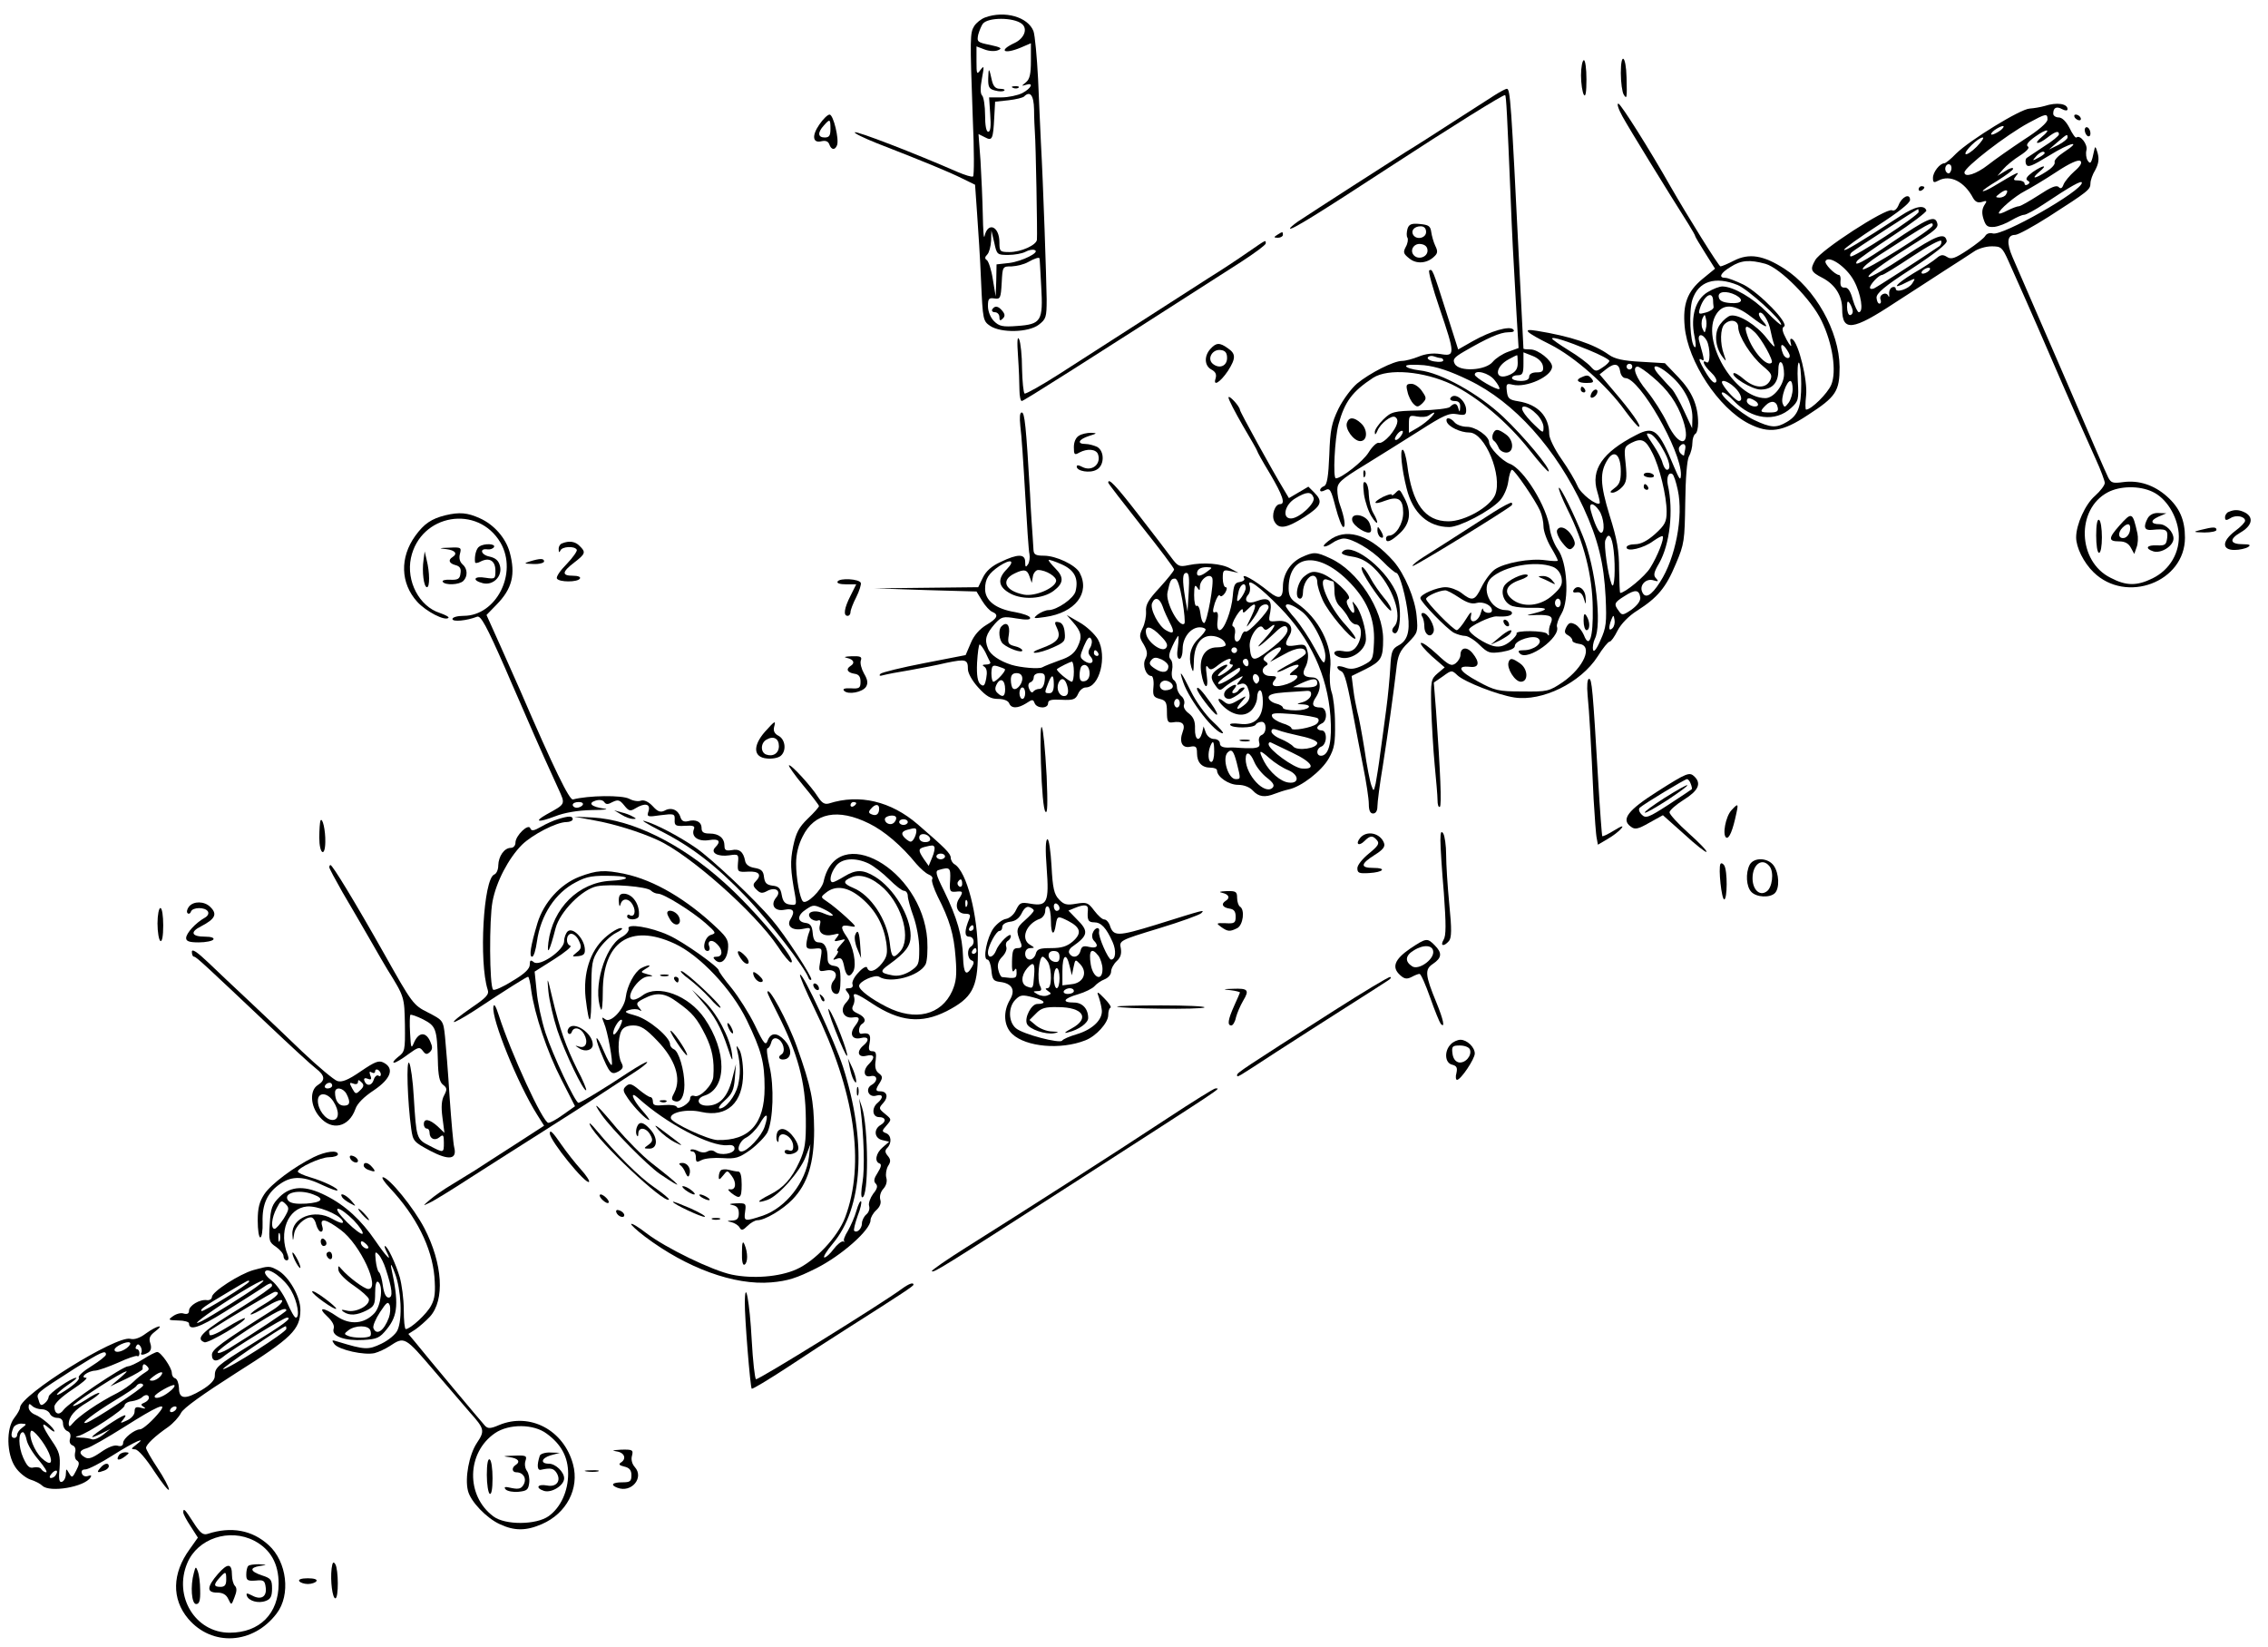 <?xml version="1.0" standalone="no"?>
<!DOCTYPE svg PUBLIC "-//W3C//DTD SVG 20010904//EN"
 "http://www.w3.org/TR/2001/REC-SVG-20010904/DTD/svg10.dtd">
<svg version="1.0" xmlns="http://www.w3.org/2000/svg"
 width="792pt" height="575pt" viewBox="0 0 792 575"
 preserveAspectRatio="xMidYMid meet">
<g transform="translate(0,575) scale(0.1,-0.1)"
fill="#000000" stroke="none">
<path d="M3440 5689 c-14 -5 -31 -19 -38 -30 -15 -24 -15 -41 -5 -322 5 -110
5 -201 1 -203 -4 -3 -29 5 -55 16 -146 64 -353 144 -358 138 -3 -3 32 -20 77
-38 165 -64 254 -101 298 -123 l45 -22 7 -100 c4 -55 11 -162 14 -238 6 -134
7 -138 32 -155 38 -25 133 -23 169 4 26 20 28 26 28 90 -1 73 -12 402 -20 544
-2 47 -7 148 -10 225 -4 77 -11 152 -16 166 -19 50 -101 73 -169 48z m128 -22
c22 -17 9 -51 -25 -67 -58 -27 -38 -41 22 -16 l35 15 0 -61 c0 -46 -4 -64 -17
-75 -17 -14 -17 -14 0 -9 28 9 19 -12 -13 -29 -16 -8 -49 -15 -73 -15 l-43 0
4 -60 c3 -40 1 -60 -7 -60 -7 0 -11 22 -11 58 0 32 -5 63 -10 68 -7 7 -7 27
-1 60 8 43 8 47 -5 30 -13 -18 -14 -15 -14 31 l0 51 29 -11 c16 -6 36 -7 47
-2 15 6 9 10 -28 18 -45 9 -47 11 -42 36 4 14 11 31 16 38 18 23 107 23 136 0z
m43 -299 c0 -29 2 -66 3 -83 3 -33 9 -353 7 -372 -2 -19 -56 -43 -96 -43 -33
0 -35 2 -35 34 0 57 -41 73 -52 21 -3 -11 -5 23 -6 75 -1 52 -5 137 -8 189
l-7 93 22 -11 c26 -14 29 -8 33 69 l3 55 47 5 c26 3 50 9 54 13 21 21 34 5 35
-45z m-90 -508 c22 0 49 5 60 11 11 6 25 9 32 6 21 -7 -43 -39 -88 -45 l-45
-5 -1 -56 -2 -56 -10 60 c-5 33 -15 63 -21 67 -8 5 -7 11 2 20 6 6 12 28 13
48 l1 35 10 -42 c9 -42 10 -43 49 -43z m109 -12 c1 -2 3 -46 6 -98 7 -121 0
-132 -84 -138 -51 -4 -63 -1 -81 17 -12 12 -21 34 -21 52 0 26 3 30 23 27 20
-3 22 1 25 55 3 57 3 57 35 57 18 1 43 7 57 15 23 13 39 18 40 13z"/>
<path d="M3451 5478 c-1 -32 3 -39 24 -44 14 -4 29 -4 32 0 4 3 -3 6 -15 6
-15 0 -23 8 -28 28 -10 46 -12 48 -13 10z"/>
<path d="M3538 5443 c7 -3 16 -2 19 1 4 3 -2 6 -13 5 -11 0 -14 -3 -6 -6z"/>
<path d="M3465 4670 c-3 -5 1 -10 9 -10 9 0 16 -8 16 -17 0 -13 3 -14 12 -5 8
8 8 15 -2 27 -14 17 -26 19 -35 5z"/>
<path d="M5660 5495 c0 -33 5 -67 10 -75 11 -18 12 -13 10 60 -2 77 -20 90
-20 15z"/>
<path d="M5521 5487 c0 -29 5 -60 10 -68 6 -9 9 9 9 54 0 37 -4 67 -9 67 -5 0
-10 -24 -10 -53z"/>
<path d="M5220 5418 c-19 -12 -84 -54 -145 -93 -60 -39 -135 -87 -165 -105
-54 -34 -315 -202 -377 -243 -17 -12 -30 -23 -28 -25 5 -6 106 57 345 213 216
141 402 257 406 253 4 -4 7 -66 19 -353 6 -148 8 -188 21 -415 l7 -115 -36
-13 c-20 -7 -44 -23 -54 -35 -25 -31 -118 -36 -133 -7 -8 15 -3 22 33 43 81
47 126 67 154 67 17 0 24 3 17 10 -13 13 -77 -5 -141 -41 l-51 -29 -42 132
c-47 148 -48 150 -59 144 -4 -3 12 -62 36 -132 55 -162 55 -169 3 -160 -26 4
-52 1 -76 -9 -20 -8 -46 -15 -58 -15 -29 0 -112 -42 -157 -79 -20 -17 -49 -56
-65 -88 -24 -50 -29 -73 -32 -161 -3 -76 -8 -105 -18 -109 -8 -3 -14 -9 -14
-14 0 -6 7 -6 18 0 16 8 20 2 36 -60 10 -38 22 -69 27 -69 9 0 4 34 -12 78 -5
13 -9 36 -9 52 0 24 11 35 93 85 50 31 137 85 192 120 86 55 105 64 133 59 27
-5 32 -3 32 14 0 34 -41 65 -55 42 -3 -5 3 -10 14 -10 15 0 21 -6 20 -22 -1
-17 -2 -19 -6 -5 -5 20 -14 22 -30 6 -5 -5 -53 -11 -106 -12 -91 -2 -98 -4
-127 -32 -16 -16 -30 -36 -29 -44 0 -11 3 -9 9 5 10 25 49 56 62 48 15 -9 8
-32 -18 -64 -15 -17 -32 -29 -39 -26 -7 2 -23 -13 -36 -34 -19 -31 -95 -90
-114 -90 -11 0 -4 139 9 188 22 80 48 115 121 163 53 34 177 23 275 -23 90
-44 194 -131 272 -230 34 -43 63 -76 66 -74 8 9 -86 122 -159 191 -85 80 -217
154 -292 162 -26 3 -47 10 -47 15 0 5 26 6 63 3 44 -5 90 -20 156 -52 159 -76
305 -239 401 -446 51 -111 71 -193 77 -312 4 -89 2 -106 -18 -150 -14 -33 -24
-44 -26 -33 -2 9 1 26 6 37 26 48 3 250 -41 358 -30 75 -79 175 -84 170 -3 -3
11 -37 30 -76 57 -113 87 -230 88 -344 2 -103 -12 -144 -31 -94 -6 14 -19 31
-30 37 -16 8 -22 7 -31 -9 -8 -16 -7 -22 6 -29 9 -5 15 -13 15 -18 -1 -5 10
-10 24 -12 49 -6 16 -82 -57 -133 -49 -33 -54 -34 -142 -33 -84 0 -96 3 -155
35 -65 35 -77 56 -28 51 32 -4 36 15 9 48 -20 24 -42 20 -42 -7 0 -9 -8 -22
-17 -29 -15 -11 -24 -6 -66 33 -27 25 -51 42 -55 38 -4 -3 14 -24 38 -46 l45
-39 -25 -21 c-23 -20 -24 -25 -22 -122 2 -56 7 -145 12 -197 5 -52 10 -108 10
-123 0 -16 3 -26 8 -24 7 5 2 119 -13 333 l-8 101 32 22 c30 22 31 22 51 3 25
-23 140 -68 198 -77 97 -15 232 51 291 143 18 29 37 52 42 52 5 0 17 17 28 39
12 23 39 51 68 69 72 46 101 81 135 163 30 70 31 82 33 214 1 84 6 149 13 162
7 12 12 33 12 47 0 14 5 28 10 31 6 3 10 21 10 38 0 61 -21 110 -69 160 l-47
49 -84 5 c-61 3 -91 10 -111 24 -53 38 -135 65 -252 84 -54 9 -41 -4 47 -48
85 -43 198 -143 261 -231 22 -30 44 -56 48 -56 11 0 -26 53 -87 124 l-50 59
24 19 c28 22 44 19 48 -10 2 -12 10 -22 18 -22 50 0 195 -254 194 -337 -1 -23
-5 -18 -24 27 -54 131 -70 144 -133 111 -117 -60 -159 -121 -135 -198 6 -20
10 -38 8 -40 -10 -10 -66 33 -77 60 -7 17 -32 60 -56 94 -24 34 -43 73 -43 87
0 62 -39 104 -108 115 -32 5 -37 10 -40 35 -3 26 -1 28 20 23 48 -12 138 29
138 63 0 21 -49 60 -75 60 -14 0 -25 1 -25 3 0 1 -7 135 -15 297 -28 565 -31
610 -43 610 -4 0 -23 -10 -42 -22z m328 -890 c39 -16 72 -33 72 -38 0 -4 -11
-15 -24 -23 -22 -15 -25 -15 -42 4 -10 11 -44 37 -76 56 -32 20 -58 38 -58 41
0 8 53 -9 128 -40z m-160 -56 c3 -18 -2 -22 -22 -22 -16 0 -26 -6 -26 -15 0
-10 -10 -15 -30 -15 -16 0 -30 5 -30 10 0 6 9 10 20 10 17 0 20 7 20 40 l0 40
33 -13 c20 -8 33 -22 35 -35z m-357 28 c5 0 9 -4 9 -8 0 -5 -13 -7 -30 -4 -16
2 -27 9 -24 14 3 5 13 7 21 4 8 -3 19 -6 24 -6z m269 -17 c0 -21 -7 -31 -27
-41 -55 -25 -57 27 -2 55 13 7 25 13 27 13 1 0 2 -12 2 -27z m400 -13 c0 -5
-4 -10 -10 -10 -5 0 -10 5 -10 10 0 6 5 10 10 10 6 0 10 -4 10 -10z m71 -36
c53 -44 86 -91 106 -150 31 -92 -12 -102 -55 -11 -16 34 -48 84 -71 112 -38
46 -53 85 -32 85 5 0 29 -16 52 -36z m64 4 c46 -40 75 -97 75 -145 l-1 -38
-28 60 c-15 33 -34 67 -42 76 -8 8 -27 29 -43 47 -40 44 -10 44 39 0z m-616
-15 c12 -14 19 -28 17 -31 -7 -6 -86 40 -86 50 0 19 50 6 69 -19z m146 -118
c14 -13 25 -34 25 -46 0 -22 -1 -22 -31 7 -17 16 -35 37 -40 47 -15 27 17 22
46 -8z m-368 -12 c-9 -10 -29 -26 -46 -36 l-31 -18 0 31 c0 29 2 31 28 26 15
-3 34 -2 42 4 22 15 25 12 7 -7z m-107 -68 c-7 -9 -15 -13 -18 -10 -3 2 1 11
8 20 7 9 15 13 18 10 3 -2 -1 -11 -8 -20z m915 -40 c25 -42 32 -75 16 -75 -5
0 -11 10 -15 23 -3 13 -17 40 -31 61 -29 43 -30 47 -10 40 9 -4 27 -25 40 -49z
m-35 -16 c25 -48 50 -151 50 -205 0 -36 -6 -47 -40 -78 -27 -24 -50 -36 -70
-36 -17 0 -30 -5 -30 -11 0 -17 60 -3 93 22 16 11 30 19 33 17 7 -7 -18 -70
-43 -110 -18 -30 -89 -88 -105 -88 -2 0 -3 37 -4 83 0 64 -7 105 -33 187 -34
111 -35 152 -6 197 23 35 45 14 45 -43 0 -33 -5 -46 -22 -58 -16 -12 -18 -16
-7 -16 9 0 24 9 34 20 15 16 17 30 12 80 -6 57 -6 60 20 74 36 18 50 11 73
-35z m115 14 c-2 -10 -4 -20 -4 -22 -1 -3 -6 0 -12 6 -6 6 -8 16 -5 22 11 17
25 13 21 -6z m-26 -144 c20 -92 -8 -238 -62 -321 -31 -49 -53 -60 -63 -33 -9
23 15 47 40 39 17 -5 19 -4 9 7 -10 10 -8 21 11 53 37 66 51 182 30 274 -5 26
3 45 16 37 5 -3 13 -28 19 -56z m-275 -71 c17 -24 22 -78 7 -78 -8 0 -23 31
-36 78 -8 28 9 29 29 0z m51 -140 c7 -59 3 -142 -7 -118 -13 33 -28 139 -22
154 11 30 23 16 29 -36z m93 -164 c1 -12 -10 -27 -30 -42 -31 -21 -34 -21 -45
-5 -18 24 -17 29 20 52 37 24 51 23 55 -5z m-97 -107 c-13 -13 -15 1 -4 30 7
17 8 17 11 -1 2 -10 -1 -23 -7 -29z"/>
<path d="M5740 4092 c0 -4 9 -8 20 -9 11 -1 18 2 15 8 -7 11 -35 12 -35 1z"/>
<path d="M5740 4050 c0 -5 5 -10 11 -10 5 0 7 5 4 10 -3 6 -8 10 -11 10 -2 0
-4 -4 -4 -10z"/>
<path d="M5666 5343 c23 -42 159 -263 230 -375 13 -21 24 -40 24 -43 0 -2 16
-29 35 -59 l34 -54 -44 -36 c-53 -44 -69 -88 -62 -166 11 -122 118 -285 224
-339 71 -36 117 -29 206 30 99 64 111 83 111 168 -1 124 -86 275 -193 343 -73
47 -123 55 -176 28 -21 -11 -43 -20 -47 -20 -6 0 -116 177 -175 280 -73 129
-171 284 -181 288 -7 2 -1 -18 14 -45z m499 -514 c52 -15 161 -125 196 -199
39 -80 53 -177 34 -223 -13 -31 -70 -87 -88 -87 -3 0 -3 22 0 49 6 52 -26 183
-48 197 -8 4 -9 -1 -5 -17 4 -13 -3 -7 -15 15 -15 28 -18 41 -9 46 18 11 -85
117 -141 146 -27 13 -55 24 -64 24 -25 0 -17 17 18 38 37 24 67 26 122 11z
m-97 -74 c36 -15 152 -120 152 -138 0 -5 -22 15 -50 43 -49 50 -116 89 -155
90 -11 0 -34 -9 -52 -20 -42 -25 -60 -85 -46 -153 6 -28 6 -44 0 -38 -15 15
-20 125 -7 165 21 64 79 83 158 51z m-7 -35 c31 -17 22 -31 -18 -28 -27 2 -39
8 -41 21 -4 20 27 23 59 7z m-79 -15 c0 -8 1 -20 2 -27 1 -6 -12 -15 -27 -19
-25 -7 -27 -6 -21 14 13 42 42 63 46 32z m132 -60 c51 -39 68 -45 41 -15 -10
11 -15 23 -12 27 10 10 34 -27 40 -62 3 -16 9 -39 13 -50 4 -11 -8 0 -27 25
-35 45 -97 84 -126 78 -9 -2 -25 -15 -36 -30 -22 -29 -18 -79 8 -114 14 -18
14 -17 5 9 -14 38 -13 90 2 105 20 20 48 14 48 -10 0 -31 45 -102 86 -136 31
-26 34 -32 25 -51 -16 -29 -53 -27 -91 5 -17 15 -33 24 -36 21 -11 -11 64 -57
94 -57 40 0 62 23 62 66 0 21 4 33 10 29 6 -3 10 -22 10 -41 0 -38 -36 -84
-65 -84 -109 0 -229 206 -171 294 24 37 64 34 120 -9z m-157 -42 c-4 -17 -4
-17 -12 0 -4 9 -4 25 0 35 8 16 8 16 12 0 3 -10 3 -26 0 -35z m171 -13 c23
-22 66 -99 59 -106 -16 -17 -66 38 -85 94 -13 37 -5 41 26 12z m-168 -29 c13
-25 13 -84 0 -76 -20 12 -10 -12 15 -35 13 -12 22 -27 18 -33 -7 -11 -25 10
-50 57 -10 19 -11 26 -2 21 12 -8 12 -5 -7 63 -8 27 11 30 26 3z m290 -53 c0
-14 -18 -9 -24 8 -11 28 -6 39 9 20 8 -11 15 -23 15 -28z m40 -98 c0 -81 -11
-110 -50 -133 -37 -22 -56 -21 -115 7 -47 22 -131 96 -109 96 6 0 23 -13 38
-29 63 -66 146 -76 201 -25 25 23 27 29 23 94 -2 38 0 66 4 64 4 -3 8 -36 8
-74z m-233 -12 c23 -21 31 -48 15 -48 -9 0 -44 36 -56 58 -12 20 16 14 41 -10z
m203 -6 c0 -16 -6 -37 -14 -48 -13 -17 -15 -18 -21 -2 -7 18 14 78 27 78 5 0
8 -13 8 -28z m-130 -42 c8 -5 11 -12 8 -16 -10 -9 -38 3 -38 16 0 12 10 13 30
0z m78 -23 c3 -13 -4 -17 -27 -17 -36 0 -37 3 -15 25 19 19 38 15 42 -8z"/>
<path d="M7140 5380 c-14 -4 -37 -8 -52 -9 -32 -1 -209 -110 -257 -157 -18
-19 -37 -34 -41 -34 -16 0 -40 -31 -40 -51 0 -17 3 -18 20 -9 40 21 90 -4 120
-61 8 -14 17 -18 31 -14 18 6 19 4 8 -12 -8 -14 -9 -28 -2 -49 8 -24 14 -28
38 -26 15 2 41 12 59 23 17 10 37 19 44 19 7 0 39 17 70 38 93 62 132 84 132
74 0 -29 -278 -187 -311 -177 -10 3 -21 0 -26 -8 -4 -8 -32 -30 -62 -50 -44
-29 -57 -34 -72 -24 -14 9 -22 8 -36 -4 -10 -9 -46 -33 -81 -53 -64 -39 -80
-61 -23 -31 31 15 31 15 19 -4 -12 -20 -58 -35 -58 -19 0 5 -6 8 -12 5 -7 -2
-12 -13 -11 -23 1 -10 0 -14 -3 -7 -7 17 -34 4 -27 -13 3 -8 1 -14 -4 -14 -5
0 -9 9 -10 20 -1 16 27 40 123 102 82 54 124 87 122 97 -6 31 -35 20 -147 -54
-63 -42 -119 -74 -125 -72 -10 3 45 45 144 107 93 58 101 66 94 84 -9 24 -33
14 -157 -70 -100 -69 -137 -88 -122 -65 3 5 59 45 125 88 66 43 118 83 117 88
-7 21 -39 15 -89 -18 -146 -95 -198 -126 -198 -119 0 5 52 42 115 83 73 47
115 80 115 91 0 25 -29 11 -40 -18 -6 -14 -15 -22 -23 -18 -22 8 -249 -139
-268 -174 -19 -33 -16 -41 25 -62 44 -23 69 -62 69 -109 0 -80 37 -75 184 22
54 35 132 85 173 112 41 26 87 56 102 66 15 11 43 19 63 19 33 0 37 -3 59 -52
54 -121 70 -157 101 -228 54 -125 131 -302 153 -350 11 -25 34 -76 51 -114 17
-37 31 -75 31 -82 0 -8 -15 -28 -34 -45 -34 -29 -66 -100 -66 -145 0 -35 26
-88 61 -122 114 -111 319 -34 319 121 0 62 -19 105 -63 144 -45 40 -98 57
-152 50 -37 -5 -43 -3 -53 16 -11 23 -52 117 -127 292 -24 55 -75 174 -115
265 -39 91 -81 186 -92 212 -22 51 -19 78 9 78 10 0 63 29 118 64 137 88 145
94 145 116 0 10 7 31 17 47 11 21 14 37 8 59 -7 24 -9 25 -12 9 -9 -44 -13
-51 -23 -35 -5 8 -7 24 -4 36 5 20 -22 55 -35 44 -3 -3 -14 12 -24 33 -12 23
-26 37 -38 37 -10 0 -19 6 -19 13 0 21 11 27 31 16 11 -6 19 -6 19 0 0 19 -37
25 -80 11z m10 -47 c0 -11 -31 -38 -83 -71 -45 -30 -101 -69 -125 -88 -41 -32
-82 -45 -82 -26 0 18 146 131 224 173 61 33 66 34 66 12z m-164 -38 c-11 -8
-25 -15 -30 -15 -6 0 -2 7 8 15 11 8 25 15 30 15 6 0 2 -7 -8 -15z m143 -24
c-31 -26 -12 -27 21 -1 27 21 40 25 40 11 0 -5 -23 -24 -52 -42 -28 -19 -55
-37 -60 -40 -5 -3 -6 -13 -3 -22 6 -13 19 -8 81 30 74 46 119 56 50 11 -20
-13 -34 -28 -31 -35 2 -7 -11 -21 -29 -32 -42 -27 -55 -27 -25 -1 32 26 15 25
-23 -1 -20 -15 -26 -24 -18 -29 9 -5 9 -9 1 -14 -6 -4 -11 -2 -11 3 0 6 -10
11 -21 11 -19 0 -20 2 -8 17 15 17 3 12 -80 -38 -18 -11 -35 -18 -37 -16 -2 2
21 18 51 36 30 19 55 37 55 42 0 5 -12 2 -27 -8 l-28 -17 20 23 c11 13 38 35
59 48 25 16 35 28 27 32 -7 5 2 17 26 34 42 30 59 28 22 -2z m91 -1 c0 -5 -15
-17 -32 -26 l-33 -16 30 26 c34 29 35 29 35 16z m-317 -32 c-18 -18 -35 -29
-39 -26 -7 8 44 58 60 58 6 0 -4 -14 -21 -32z m237 -23 c0 -2 -10 -10 -22 -16
-21 -11 -22 -11 -9 4 13 16 31 23 31 12z m104 -63 c-17 -15 -34 -36 -38 -46
-5 -14 -10 -16 -17 -9 -8 8 -28 -1 -69 -28 -33 -21 -64 -39 -70 -39 -6 0 -24
-7 -40 -15 -17 -9 -30 -13 -30 -9 0 11 56 59 91 77 19 10 68 39 109 66 48 32
79 45 85 39 7 -6 -1 -19 -21 -36z m-431 2 c-4 -10 -9 -12 -15 -6 -12 12 -1 35
12 27 5 -3 6 -13 3 -21z m192 -83 c-3 -6 -14 -11 -23 -11 -15 1 -15 2 2 15 21
16 32 13 21 -4z m-305 -61 c0 -12 -230 -163 -238 -155 -3 3 -1 9 4 14 9 9 227
150 232 151 1 0 2 -4 2 -10z m49 -47 c-1 -14 -238 -162 -244 -153 -3 5 23 27
57 49 178 115 189 121 187 104z m24 -72 c-75 -51 -218 -143 -229 -148 -8 -3
-14 -2 -14 3 0 11 31 44 42 44 5 0 52 29 106 65 54 36 99 60 101 54 2 -6 -1
-14 -6 -18z m-299 -121 c25 -46 35 -110 17 -110 -4 0 -14 20 -21 44 -8 30 -17
43 -28 42 -12 -1 -16 6 -15 22 2 12 -1 22 -5 22 -15 1 -53 40 -47 49 12 21 73
-21 99 -69z m256 30 c-8 -5 -17 -7 -19 -4 -3 3 1 9 9 14 8 5 17 7 19 4 3 -3
-1 -9 -9 -14z m-260 -137 c0 -7 -4 -13 -10 -13 -5 0 -10 12 -10 28 0 21 2 24
10 12 5 -8 10 -21 10 -27z m1047 -630 c47 -22 85 -82 91 -143 6 -67 -30 -129
-91 -159 -55 -27 -92 -27 -147 2 -115 57 -121 239 -10 298 43 23 111 24 157 2z"/>
<path d="M7500 3941 c-16 -30 -12 -43 13 -41 51 5 58 1 55 -27 -3 -25 -7 -28
-35 -27 -37 2 -44 -11 -13 -21 27 -8 70 19 70 45 0 23 -26 50 -49 50 -31 0
-33 13 -4 26 l28 12 -27 1 c-17 1 -31 -6 -38 -18z"/>
<path d="M7401 3915 c-39 -44 -39 -55 -1 -55 20 0 33 -7 41 -22 l12 -22 8 23
c5 12 6 35 3 49 -17 75 -19 76 -63 27z m37 -17 c-2 -13 -11 -24 -20 -26 -21
-4 -24 18 -6 36 19 19 30 14 26 -10z"/>
<path d="M7320 3881 c0 -34 4 -61 10 -61 6 0 10 24 10 54 0 30 -4 58 -10 61
-6 4 -10 -17 -10 -54z"/>
<path d="M2861 5315 c-27 -39 -23 -66 8 -58 14 3 23 0 27 -11 7 -20 20 -21 27
-3 8 21 -13 107 -26 107 -7 0 -23 -16 -36 -35z m39 -15 c0 -23 -4 -30 -20 -30
-24 0 -26 17 -3 42 21 24 23 23 23 -12z"/>
<path d="M7245 5340 c3 -5 11 -10 16 -10 6 0 7 5 4 10 -3 6 -11 10 -16 10 -6
0 -7 -4 -4 -10z"/>
<path d="M7280 5296 c0 -8 5 -18 10 -21 6 -3 10 1 10 9 0 8 -4 18 -10 21 -5 3
-10 -1 -10 -9z"/>
<path d="M6700 5089 c0 -5 5 -7 10 -4 6 3 10 8 10 11 0 2 -4 4 -10 4 -5 0 -10
-5 -10 -11z"/>
<path d="M4915 4951 c-3 -12 -4 -25 0 -31 3 -5 1 -20 -6 -32 -10 -19 -8 -24
12 -40 25 -21 63 -18 88 7 12 11 12 19 3 37 -6 13 -12 34 -14 48 -3 21 -9 25
-40 28 -29 3 -38 -1 -43 -17z m65 -11 c0 -21 -33 -29 -45 -10 -9 15 4 30 26
30 12 0 19 -7 19 -20z m5 -65 c0 -22 -31 -33 -47 -17 -17 17 -1 44 24 40 15
-2 23 -10 23 -23z"/>
<path d="M4460 4930 c-13 -8 -12 -10 3 -10 9 0 17 5 17 10 0 12 -1 12 -20 0z"/>
<path d="M4360 4871 c-30 -21 -93 -63 -140 -92 -126 -81 -395 -254 -523 -336
-61 -39 -115 -69 -119 -67 -4 3 -8 42 -9 87 0 45 -5 91 -10 102 -6 14 -8 -5
-4 -59 3 -43 5 -96 5 -118 0 -21 4 -38 8 -38 7 0 205 126 765 485 48 31 87 60
87 65 0 13 4 15 -60 -29z"/>
<path d="M4227 4532 c-23 -25 -21 -59 3 -72 15 -8 19 -17 15 -31 -10 -30 16
-14 43 26 28 44 28 60 0 79 -29 21 -41 20 -61 -2z m58 -32 c0 -28 -27 -39 -50
-20 -21 18 -1 52 28 48 16 -2 22 -10 22 -28z"/>
<path d="M5523 4433 c-23 -9 -14 -20 17 -20 24 0 27 3 19 14 -12 14 -16 15
-36 6z"/>
<path d="M4915 4383 c3 -16 13 -35 21 -43 12 -12 16 -12 31 2 15 16 15 19 -1
42 -9 14 -26 26 -37 26 -18 0 -20 -4 -14 -27z"/>
<path d="M5520 4390 c0 -5 5 -10 11 -10 5 0 7 5 4 10 -3 6 -8 10 -11 10 -2 0
-4 -4 -4 -10z"/>
<path d="M5556 4374 c-4 -10 -1 -14 6 -12 15 5 23 28 10 28 -5 0 -13 -7 -16
-16z"/>
<path d="M4290 4362 c0 -7 23 -51 50 -98 28 -47 50 -86 50 -88 0 -3 20 -39 45
-80 44 -75 55 -106 35 -106 -18 0 -31 -39 -20 -60 15 -29 42 -25 105 15 60 39
66 54 34 86 l-20 20 -34 -20 -34 -20 -19 32 c-36 59 -152 269 -152 276 -1 13
-40 55 -40 43z m297 -349 c8 -19 -50 -73 -79 -73 -32 0 -22 48 15 70 39 24 56
25 64 3z"/>
<path d="M3563 4263 c4 -27 11 -133 17 -238 6 -104 12 -199 15 -210 2 -11 0
-27 -5 -35 -8 -12 -10 -10 -10 8 0 29 -26 29 -86 0 -31 -14 -51 -32 -62 -55
l-16 -33 -180 -2 -181 -2 178 -6 177 -5 20 -33 c11 -18 27 -35 35 -38 24 -10
18 -23 -21 -46 -23 -14 -43 -36 -54 -63 l-18 -42 -144 -28 c-78 -15 -147 -32
-153 -37 -7 -7 -3 -9 10 -5 11 3 52 11 90 17 39 7 97 18 130 26 68 14 75 12
75 -22 0 -14 15 -41 36 -64 28 -31 44 -40 69 -40 20 0 35 -6 39 -15 7 -19 30
-19 60 0 21 14 24 14 29 0 8 -19 47 -20 47 0 0 11 11 14 47 12 41 -2 49 1 58
21 5 12 17 22 26 22 49 0 76 109 43 168 -11 18 -39 45 -64 59 l-45 26 21 -24
c31 -35 34 -52 17 -87 -11 -23 -28 -36 -62 -47 -25 -9 -53 -20 -62 -25 -12 -6
-74 -1 -107 9 -41 13 -74 35 -82 57 -13 32 -7 50 24 86 23 25 28 27 75 19 36
-6 51 -5 48 3 -2 6 -25 14 -52 19 -68 11 -105 40 -105 81 0 35 12 54 50 80 40
26 56 20 26 -11 -35 -35 -30 -63 14 -86 43 -22 111 -18 149 10 36 27 37 48 6
79 -14 14 -25 28 -23 29 2 2 22 -5 45 -15 45 -20 60 -49 49 -94 -6 -25 -65
-66 -95 -66 -9 0 -26 -7 -37 -15 -18 -15 -16 -15 26 -9 105 15 158 84 120 155
-15 27 -82 59 -125 59 -28 0 -35 4 -36 20 -1 11 -2 32 -3 48 -1 15 -6 81 -9
147 -14 241 -19 285 -29 285 -7 0 -8 -17 -5 -47z m32 -525 l8 -23 4 23 c2 12
11 22 18 22 28 0 66 -24 63 -39 -5 -25 -74 -54 -112 -47 -66 13 -83 50 -33 74
33 16 44 14 52 -10z m212 -249 c-8 -13 -8 -21 2 -32 16 -20 -1 -30 -23 -14
-16 12 -16 15 -1 51 12 28 19 36 25 26 5 -7 3 -21 -3 -31z m-366 -16 c7 -16
15 -31 17 -35 2 -5 -5 -8 -15 -8 -13 0 -14 -3 -5 -8 8 -6 10 -19 6 -40 -5 -26
-9 -30 -20 -21 -10 8 -14 31 -12 75 2 35 6 64 9 64 3 0 12 -12 20 -27z m394
-3 c3 -5 1 -10 -4 -10 -6 0 -11 5 -11 10 0 6 2 10 4 10 3 0 8 -4 11 -10z m-85
-65 c0 -19 -3 -35 -7 -35 -11 1 -57 40 -52 44 10 8 45 25 52 26 4 0 7 -16 7
-35z m-241 9 c6 -5 -30 -44 -40 -44 -4 0 -7 14 -7 30 1 26 4 29 22 24 12 -4
23 -8 25 -10z m296 -15 c0 -15 -7 -25 -17 -27 -13 -3 -18 3 -18 21 0 13 3 27
7 31 13 12 28 -1 28 -25z m-235 -18 c0 -21 -23 -45 -33 -34 -4 3 -7 17 -7 30
0 16 6 23 20 23 13 0 20 -7 20 -19z m78 -8 c-2 -17 -9 -28 -18 -28 -8 0 -18
-4 -22 -10 -4 -5 -10 -1 -14 10 -5 11 -3 20 4 23 7 2 12 10 12 18 0 8 9 14 21
14 16 0 20 -5 17 -27z m32 -13 c0 -20 -5 -30 -15 -30 -18 0 -18 1 -5 34 13 34
20 33 20 -4z m-170 -16 c0 -26 -9 -31 -28 -12 -8 8 -8 17 -1 30 13 24 29 14
29 -18z m214 20 c10 -26 7 -44 -8 -44 -17 0 -28 24 -20 45 8 19 20 19 28 -1z
m-144 -34 c0 -11 -4 -20 -10 -20 -5 0 -10 9 -10 20 0 11 5 20 10 20 6 0 10 -9
10 -20z"/>
<path d="M4704 4275 c-9 -21 23 -65 46 -65 26 0 27 41 2 63 -23 21 -41 22 -48
2z"/>
<path d="M5052 4278 c6 -18 48 -38 79 -38 55 0 117 -152 90 -218 -18 -42 -106
-92 -163 -92 -82 0 -127 61 -144 198 -4 28 -11 52 -16 52 -10 0 -3 -68 14
-135 21 -86 75 -135 149 -135 36 0 142 55 177 93 13 14 26 43 29 66 3 23 9 41
13 41 9 0 82 -107 98 -143 7 -15 12 -40 12 -55 0 -15 11 -47 25 -71 14 -23 25
-45 25 -48 0 -3 -19 -2 -42 1 -54 8 -145 -9 -178 -32 -14 -10 -35 -38 -47 -63
-23 -47 -32 -49 -71 -18 -14 10 -38 19 -54 19 -30 0 -88 -25 -88 -38 0 -13 93
-108 117 -121 12 -6 30 -11 39 -11 10 0 33 -14 50 -31 30 -29 36 -31 78 -25
29 5 46 12 46 21 0 20 68 41 83 25 16 -15 -17 -40 -52 -40 -19 0 -22 -3 -13
-12 27 -27 143 57 129 94 -2 7 5 28 16 46 28 47 20 180 -13 224 -12 17 -25 49
-28 72 -9 76 -91 209 -140 227 -28 11 -71 56 -72 75 0 21 -47 54 -77 54 -17 0
-36 7 -43 15 -15 18 -33 20 -28 3z m371 -507 c15 -6 26 -20 30 -38 4 -23 -1
-34 -30 -60 -43 -40 -106 -46 -144 -14 -30 25 -18 51 31 67 18 6 29 14 24 17
-14 8 -71 -19 -82 -40 -13 -25 2 -60 30 -69 13 -4 45 -7 72 -6 53 1 55 -6 4
-19 -32 -8 -32 -8 9 -6 48 1 59 -5 48 -30 -5 -10 -7 -25 -6 -33 1 -10 -1 -11
-6 -3 -8 12 -114 13 -107 1 2 -3 -8 -16 -23 -28 -19 -15 -36 -20 -55 -16 -30
6 -88 44 -88 58 0 11 76 48 97 46 33 -2 53 2 53 12 0 6 -10 10 -22 10 -54 0
-89 78 -50 113 45 41 155 61 215 38z m-328 -107 c27 -18 45 -24 62 -19 24 6
53 -9 53 -26 0 -14 -30 -10 -31 4 -1 6 -4 1 -8 -13 -9 -33 -42 -41 -34 -8 3
16 -2 12 -18 -14 -13 -21 -27 -38 -32 -38 -12 0 -107 98 -107 109 0 9 43 29
66 30 6 1 28 -11 49 -25z m355 -19 c0 -8 -4 -15 -10 -15 -5 0 -10 7 -10 15 0
8 5 15 10 15 6 0 10 -7 10 -15z"/>
<path d="M5380 3733 c8 -3 24 -10 35 -16 18 -9 19 -9 6 6 -7 10 -23 17 -35 16
-14 0 -16 -2 -6 -6z"/>
<path d="M5250 3581 c0 -5 5 -13 10 -16 6 -3 10 -2 10 4 0 5 -4 13 -10 16 -5
3 -10 2 -10 -4z"/>
<path d="M5235 3524 l-30 -25 32 15 c17 9 35 20 38 26 11 18 -10 10 -40 -16z"/>
<path d="M5213 4234 c-3 -9 -2 -19 4 -23 5 -3 12 -14 16 -23 3 -10 16 -18 27
-18 28 0 27 44 -2 64 -28 20 -37 20 -45 0z"/>
<path d="M3768 4229 c-11 -6 -18 -22 -18 -40 0 -26 2 -29 19 -19 28 15 58 12
65 -5 13 -35 -21 -63 -55 -45 -13 7 -19 7 -19 1 0 -16 46 -24 69 -11 28 14 29
65 2 80 -11 5 -29 10 -40 10 -32 0 -25 16 12 28 29 9 29 10 7 11 -14 0 -33 -4
-42 -10z"/>
<path d="M4761 4094 c0 -11 3 -14 6 -6 3 7 2 16 -1 19 -3 4 -6 -2 -5 -13z"/>
<path d="M3870 4065 c0 -3 52 -70 115 -150 63 -79 115 -148 115 -153 0 -5 -23
-33 -50 -63 -40 -43 -50 -60 -48 -84 1 -16 -4 -43 -12 -58 -12 -25 -12 -32 4
-57 13 -23 14 -34 6 -50 -12 -22 2 -60 21 -60 5 0 9 -17 7 -37 -3 -32 0 -37
22 -43 21 -5 25 -12 25 -45 0 -33 3 -39 19 -37 34 6 47 -5 36 -33 -13 -35 -2
-58 26 -52 20 4 24 0 24 -22 0 -33 17 -51 47 -51 13 0 23 -4 23 -10 0 -22 41
-50 73 -50 21 0 41 -8 52 -20 20 -22 42 -25 77 -11 13 5 34 12 48 15 44 9 115
64 140 108 20 35 23 55 22 123 0 44 -6 93 -12 109 -6 18 -8 51 -5 81 10 80
-41 179 -118 230 -20 13 -27 26 -27 51 0 117 99 132 204 30 69 -67 98 -135 94
-219 -3 -60 -4 -62 -39 -80 -28 -13 -43 -15 -63 -7 -14 5 -26 6 -26 1 0 -5 6
-11 13 -14 13 -5 22 -41 48 -182 5 -27 18 -95 29 -150 11 -54 20 -114 20 -132
0 -23 5 -33 15 -33 9 0 15 9 15 24 0 14 8 78 19 143 19 122 35 236 47 336 5
49 12 65 42 94 33 34 34 37 29 92 -5 60 -42 147 -80 191 -78 88 -156 117 -216
80 -18 -12 -31 -24 -28 -27 3 -3 16 2 29 11 12 9 31 16 41 16 30 0 96 -39 136
-80 21 -22 43 -40 47 -40 11 0 35 -87 41 -148 7 -59 -3 -89 -33 -105 -22 -12
-26 -20 -29 -78 -2 -35 -8 -100 -14 -144 -6 -44 -15 -114 -21 -155 -5 -41 -13
-88 -16 -105 -7 -29 -7 -29 -15 -7 -5 13 -16 69 -24 125 -9 56 -20 116 -25
132 -4 17 -11 51 -14 77 l-6 48 49 24 c55 28 61 39 61 105 0 103 -89 239 -185
282 -49 23 -58 23 -101 3 -39 -19 -64 -59 -64 -103 0 -40 -13 -45 -47 -18 -53
43 -102 70 -88 48 3 -5 -4 -11 -16 -13 -17 -2 -21 -11 -24 -48 -4 -51 -30
-120 -46 -120 -7 0 -10 14 -7 34 3 24 0 32 -8 29 -10 -4 -10 4 -2 31 7 20 14
32 18 27 3 -6 11 -1 18 9 7 12 8 20 2 20 -5 0 -10 14 -10 31 0 29 2 31 28 25
l27 -6 -28 15 c-31 18 -95 23 -147 12 -32 -7 -37 -4 -60 27 -14 19 -65 86
-115 150 -79 102 -105 129 -105 111z m346 -310 c-22 -17 -36 -19 -36 -7 0 14
12 22 34 22 21 -1 21 -1 2 -15z m-65 -72 l-4 -68 -8 45 c-11 67 -10 90 4 90 9
0 11 -18 8 -67z m82 50 c8 -14 -18 -158 -28 -158 -6 0 -11 15 -13 33 -2 18 -8
30 -13 27 -5 -4 -9 13 -9 37 0 31 3 39 10 28 9 -13 10 -13 10 1 0 26 33 50 43
32z m-104 -79 c7 -42 10 -78 7 -81 -17 -17 -67 74 -59 109 9 42 12 48 26 48 9
0 17 -26 26 -76z m341 -25 c106 -109 165 -236 176 -379 6 -85 -4 -133 -29
-138 -21 -4 -23 24 -2 32 8 3 15 17 15 31 0 16 -6 25 -15 25 -8 0 -15 4 -15 9
0 5 7 11 15 15 22 8 20 56 -3 56 -29 0 -34 11 -16 37 21 33 15 68 -13 68 -32
1 -38 12 -23 39 7 15 10 36 6 51 -6 25 -10 27 -41 22 -37 -6 -42 1 -23 33 19
30 -1 56 -41 52 -32 -3 -32 -3 -25 32 7 42 -7 53 -49 37 -30 -12 -46 2 -28 23
6 7 8 21 5 31 -12 31 34 -2 106 -76z m-120 68 c0 -15 -29 -57 -30 -42 0 6 3
20 6 33 7 24 24 31 24 9z m-290 -64 c5 -16 17 -41 25 -57 18 -33 14 -42 -12
-27 -26 13 -58 74 -50 95 10 24 26 19 37 -11z m310 -35 c-21 -43 -21 -43 -1
-18 11 14 23 33 27 43 6 18 34 24 34 7 0 -15 -71 -90 -80 -85 -5 3 -11 -4 -15
-15 -9 -29 -28 -25 -23 5 3 13 0 26 -6 28 -6 2 -1 17 12 38 12 19 22 27 22 19
0 -12 3 -11 17 3 29 29 34 19 13 -25z m176 17 c38 -29 87 -125 82 -163 -3 -24
-7 -21 -37 35 -18 34 -49 80 -67 102 -19 21 -34 42 -34 45 0 13 25 5 56 -19z
m-112 -56 c30 25 16 -3 -21 -43 -39 -41 -12 -23 41 27 18 18 32 25 38 19 14
-14 -6 -41 -63 -84 -52 -40 -61 -38 -65 16 -2 35 34 85 47 64 6 -9 11 -9 23 1z
m-380 -30 c22 -22 26 -33 17 -42 -15 -15 -65 22 -69 52 -5 30 18 26 52 -10z
m156 23 c0 -5 -11 -19 -24 -31 -28 -26 -37 -62 -26 -100 7 -22 8 -19 9 19 1
57 23 90 60 90 26 0 51 -16 51 -32 0 -4 -13 -8 -30 -8 -42 0 -64 -36 -55 -90
9 -55 27 -63 19 -8 -4 29 -3 39 4 29 8 -12 15 -10 37 8 29 22 51 28 40 11 -3
-5 0 -10 7 -10 7 0 2 -9 -12 -20 -14 -11 -29 -20 -35 -20 -5 0 1 9 15 20 30
23 14 27 -18 4 -25 -18 -27 -31 -7 -58 13 -18 16 -18 32 -4 10 8 29 21 43 28
24 13 24 12 10 -5 -14 -17 -13 -18 2 -13 10 4 19 0 24 -10 13 -32 10 -48 -13
-65 -27 -21 -30 -12 -5 16 17 20 17 20 -15 2 -27 -16 -34 -16 -48 -5 -25 21
-27 6 -2 -17 35 -32 73 -37 97 -13 11 11 20 31 20 45 0 14 5 25 10 25 6 0 10
-18 10 -40 0 -56 -29 -84 -81 -77 -22 3 -37 1 -33 -4 7 -12 81 -11 89 1 3 6
13 10 21 10 18 0 18 -39 0 -46 -8 -3 -12 -13 -9 -25 4 -15 0 -19 -23 -21 -16
0 -36 0 -44 1 -8 1 -27 2 -42 1 -19 0 -28 5 -28 15 0 8 -9 15 -20 15 -12 0
-24 9 -29 22 l-8 22 -5 -22 c-10 -35 -26 -25 -25 14 1 26 -5 40 -21 53 -14 10
-21 23 -17 32 3 9 -1 22 -10 29 -8 7 -15 21 -15 31 0 10 -5 21 -11 25 -6 3 -9
19 -6 34 3 15 1 32 -5 38 -8 8 -6 21 6 46 9 20 19 36 21 36 1 0 1 -18 -2 -40
-4 -26 -2 -40 6 -40 6 0 11 16 11 35 0 39 28 75 60 75 11 0 20 -4 20 -8z m110
-72 c0 -5 -4 -10 -10 -10 -5 0 -10 5 -10 10 0 6 5 10 10 10 6 0 10 -4 10 -10z
m139 -16 l-24 -25 48 26 c45 26 77 28 77 5 0 -5 -22 -21 -50 -35 -27 -14 -50
-28 -50 -30 0 -3 13 1 30 10 41 21 60 18 30 -4 -18 -14 -20 -19 -8 -18 32 4
20 -18 -17 -31 -42 -14 -62 -8 -44 14 9 11 7 14 -15 14 -27 0 -36 23 -15 36 8
4 7 9 -2 15 -11 7 -9 13 11 29 38 29 59 26 29 -6z m-379 -40 c0 -22 -20 -26
-46 -9 -20 13 -23 19 -14 30 9 11 17 11 36 3 13 -6 24 -17 24 -24z m280 10 c0
-8 -4 -12 -10 -9 -5 3 -10 10 -10 16 0 5 5 9 10 9 6 0 10 -7 10 -16z m-30 -23
c0 -12 -69 -55 -76 -48 -3 3 11 17 33 31 45 29 43 29 43 17z m65 -41 c-6 -9
-9 -9 -16 1 -10 17 0 34 13 21 6 -6 7 -16 3 -22z m-301 -21 c-3 -5 -14 -9 -25
-9 -21 0 -26 26 -6 33 15 5 39 -12 31 -24z m506 16 c0 -11 -11 -15 -42 -15
l-43 1 30 14 c40 18 55 18 55 0z m-22 -42 c-2 -9 -14 -20 -28 -24 -24 -7 -24
-7 -2 -8 42 -2 22 -21 -23 -21 -25 0 -45 4 -45 9 0 5 -11 12 -25 15 -14 4 -25
13 -25 21 0 10 16 15 58 18 31 2 65 4 75 5 13 1 17 -4 15 -15z m-458 -28 c0
-8 -4 -15 -10 -15 -5 0 -10 7 -10 15 0 8 5 15 10 15 6 0 10 -7 10 -15z m482
-53 c5 -5 3 -13 -4 -19 -17 -14 -88 -26 -88 -16 0 5 -14 13 -32 18 -17 6 -34
16 -36 24 -4 12 9 13 74 8 43 -4 82 -11 86 -15z m-59 -62 c34 -7 57 -17 57
-24 0 -19 -70 -29 -84 -12 -6 7 -26 19 -43 26 -18 7 -33 19 -33 26 0 10 6 11
23 5 12 -5 48 -14 80 -21z m-303 -55 c0 -19 -4 -35 -10 -35 -11 0 -13 30 -4
54 10 25 14 19 14 -19z m273 -3 c70 -33 85 -59 33 -55 -28 2 -116 66 -116 85
0 5 3 8 8 6 4 -2 38 -18 75 -36z m-194 -36 c14 -56 14 -56 -4 -56 -26 0 -48
73 -28 93 14 14 21 6 32 -37z m180 -25 c38 -16 39 -48 1 -43 -28 3 -66 36 -86
74 -21 41 -17 43 19 11 18 -16 48 -35 66 -42z m-119 29 c7 -17 27 -42 44 -55
22 -17 28 -27 20 -35 -27 -27 -94 44 -94 100 0 30 16 24 30 -10z"/>
<path d="M4132 3368 c22 -64 111 -178 138 -178 5 0 -11 19 -35 41 -25 23 -59
70 -76 105 -35 71 -44 81 -27 32z"/>
<path d="M4286 3345 c-18 -14 -14 -35 7 -35 16 1 65 39 50 40 -6 0 -15 -4 -18
-10 -3 -5 -11 -10 -17 -10 -7 0 -6 6 2 15 16 19 1 19 -24 0z"/>
<path d="M4180 3345 c0 -12 55 -84 68 -90 7 -2 -2 16 -20 41 -32 45 -48 61
-48 49z"/>
<path d="M4333 3163 c9 -2 23 -2 30 0 6 3 -1 5 -18 5 -16 0 -22 -2 -12 -5z"/>
<path d="M4763 4025 c4 -27 16 -62 27 -79 22 -35 27 -24 5 14 -8 14 -14 42
-15 62 0 20 -5 40 -12 44 -8 5 -9 -6 -5 -41z"/>
<path d="M4872 4028 c-7 -7 -12 -9 -12 -5 0 4 -14 0 -31 -8 -38 -20 -33 -29 8
-13 46 17 63 6 63 -42 0 -39 -26 -80 -50 -80 -5 0 -10 -4 -10 -10 0 -17 17
-11 49 19 35 33 41 73 16 121 -18 34 -17 34 -33 18z"/>
<path d="M5214 3961 c-124 -80 -201 -129 -242 -155 -24 -15 -42 -30 -39 -32 4
-4 328 195 346 212 2 2 2 6 0 9 -3 2 -32 -13 -65 -34z"/>
<path d="M7783 3963 c-7 -2 -13 -11 -13 -19 0 -11 4 -12 19 -3 19 13 51 6 51
-9 0 -6 -16 -22 -35 -36 -46 -35 -47 -66 -2 -66 17 0 39 5 47 10 11 7 7 10
-17 10 -46 0 -50 17 -9 41 40 23 47 52 17 69 -21 11 -38 12 -58 3z"/>
<path d="M1555 3951 c-48 -12 -74 -29 -105 -72 -54 -75 -52 -165 7 -230 31
-34 97 -68 109 -56 3 3 -10 10 -30 17 -72 23 -118 111 -101 192 33 154 234
188 313 53 61 -106 -15 -255 -129 -255 -22 0 -39 -5 -39 -11 0 -11 50 -6 86 8
13 5 33 -32 99 -182 7 -16 29 -68 50 -115 20 -47 43 -98 50 -115 14 -32 49
-111 85 -189 25 -55 26 -52 -41 -89 -46 -26 -31 -30 29 -7 33 13 80 21 130 22
42 0 61 3 42 5 -44 6 -59 19 -30 28 14 4 25 2 30 -5 6 -9 13 -9 29 0 19 9 25
8 41 -12 16 -20 21 -21 39 -10 33 20 53 16 46 -9 -7 -21 -5 -22 42 -15 47 6
50 5 49 -16 -1 -20 3 -23 36 -21 29 2 36 -1 31 -12 -10 -26 15 -44 53 -38 35
6 43 -4 22 -25 -19 -19 9 -34 49 -28 32 5 33 3 30 -27 -2 -31 -1 -32 36 -30
38 2 49 -11 25 -35 -9 -9 -9 -16 4 -28 13 -13 20 -14 38 -4 29 15 50 -1 30
-24 -21 -26 -4 -49 30 -42 31 6 38 -5 20 -34 -14 -23 7 -40 43 -33 27 6 29 4
22 -13 -4 -10 -8 -28 -9 -39 -1 -16 4 -19 27 -17 29 3 29 3 22 -39 -7 -41 -7
-42 20 -37 31 6 44 -14 25 -37 -14 -17 -7 -45 12 -45 9 0 13 16 13 48 0 41 -3
47 -22 50 -17 2 -23 10 -23 27 0 36 -10 55 -30 55 -14 0 -20 9 -22 33 -2 24
-8 33 -25 35 -31 4 -29 28 3 48 24 16 27 16 61 0 19 -9 33 -19 31 -22 -3 -3
-17 1 -31 7 -33 15 -64 5 -47 -16 6 -7 18 -11 25 -9 10 4 12 -1 8 -16 -7 -27
13 -41 47 -33 22 6 23 4 12 -10 -11 -13 -10 -15 10 -10 23 6 23 6 4 -15 -11
-12 -16 -22 -11 -22 4 0 1 -8 -6 -17 -12 -15 -12 -16 4 -10 14 5 19 0 24 -23
7 -39 19 -46 33 -21 12 24 0 88 -24 122 -23 33 -20 42 11 36 26 -5 26 -4 -13
32 -22 20 -51 44 -65 53 -24 16 -24 16 -4 32 34 27 77 20 124 -20 49 -42 76
-92 86 -154 5 -38 3 -50 -15 -73 -22 -28 -46 -35 -52 -15 -2 6 -15 0 -30 -17
-15 -15 -24 -34 -21 -41 3 -9 -2 -14 -12 -14 -14 0 -15 -3 -5 -15 10 -13 9
-19 -6 -36 -23 -25 -8 -56 25 -51 24 4 26 -5 6 -31 -20 -27 -9 -48 21 -41 27
7 32 -7 9 -26 -25 -21 -19 -43 10 -36 28 7 33 -5 10 -28 -23 -22 -19 -49 5
-43 25 6 27 -18 3 -31 -23 -14 -9 -45 17 -37 24 7 26 -7 5 -25 -22 -18 -19
-50 5 -50 23 0 26 -15 6 -27 -26 -15 -23 -46 4 -53 l25 -6 -22 -19 c-25 -21
-30 -51 -11 -57 7 -3 5 -13 -7 -32 -13 -20 -15 -30 -7 -38 8 -8 6 -18 -9 -36
-10 -14 -17 -33 -14 -42 3 -10 -1 -23 -10 -30 -8 -7 -15 -21 -15 -31 0 -18
-17 -35 -27 -26 -3 3 3 26 12 52 10 25 15 48 12 51 -3 3 -10 -11 -16 -32 -6
-22 -20 -53 -30 -71 -11 -17 -17 -34 -13 -36 4 -2 2 -3 -4 -1 -6 1 -21 -11
-33 -27 -12 -16 -26 -29 -32 -29 -6 0 7 22 29 48 106 126 119 358 36 617 -28
87 -141 331 -150 322 -3 -3 20 -56 50 -118 141 -288 178 -542 107 -730 -26
-68 -105 -152 -171 -181 -59 -26 -151 -33 -224 -18 -68 14 -231 93 -299 145
-27 21 -50 35 -53 32 -2 -2 19 -22 48 -44 146 -110 312 -171 441 -160 58 5 89
15 157 49 88 44 190 134 190 168 0 9 9 25 20 35 13 12 18 25 14 37 -3 12 1 27
11 38 10 11 14 26 10 39 -3 11 0 29 6 40 10 15 10 23 -1 36 -10 12 -10 19 -2
27 17 17 15 45 -4 52 -15 6 -15 8 2 27 18 21 18 21 -5 40 -23 19 -23 20 -6 39
18 20 13 40 -11 40 -17 0 -18 5 -1 31 10 17 9 22 -4 32 -11 8 -15 22 -11 45 3
25 1 32 -12 32 -12 0 -14 7 -9 30 5 28 -1 36 -29 31 -12 -2 -10 27 2 34 17 10
11 25 -15 37 -18 8 -22 15 -16 27 5 9 6 22 4 29 -7 20 9 14 62 -21 97 -64 172
-72 261 -27 89 46 108 81 109 200 0 135 -39 288 -82 313 -7 4 -13 15 -13 23 0
14 -20 34 -115 116 -94 81 -204 107 -310 73 -15 -4 -24 1 -38 22 -23 37 -96
117 -102 111 -2 -2 20 -34 50 -70 30 -36 55 -69 55 -72 0 -4 -17 -23 -39 -44
-31 -30 -41 -49 -51 -96 -11 -54 -10 -82 7 -174 5 -31 4 -33 -18 -30 -18 2
-25 11 -29 33 -4 24 -11 31 -32 33 -21 3 -27 9 -30 30 -2 21 -9 28 -33 32 -19
3 -31 12 -33 25 -6 31 -20 43 -47 37 -20 -3 -25 0 -25 15 0 27 -19 43 -52 43
-21 0 -28 5 -28 19 0 22 -20 32 -48 24 -14 -3 -22 1 -26 15 -8 25 -32 35 -55
22 -14 -7 -24 -4 -41 15 -15 16 -30 23 -41 20 -10 -4 -28 -1 -41 6 -25 14
-144 12 -197 -2 -12 -4 -66 106 -185 382 -11 24 -41 93 -68 153 l-49 109 35
36 c55 56 67 106 46 183 -14 50 -55 97 -105 119 -42 19 -70 22 -120 10z m480
-1011 c-3 -5 -13 -10 -21 -10 -8 0 -14 5 -14 10 0 6 9 10 21 10 11 0 17 -4 14
-10z m955 6 c0 -3 -4 -8 -10 -11 -5 -3 -10 -1 -10 4 0 6 5 11 10 11 6 0 10 -2
10 -4z m80 -19 c0 -19 -10 -27 -26 -20 -11 4 -12 9 -3 19 15 18 29 18 29 1z
m-35 -52 c53 -26 113 -77 165 -141 14 -16 33 -33 43 -37 10 -4 16 -11 12 -17
-3 -5 6 -32 19 -59 42 -82 57 -132 63 -214 5 -62 2 -85 -12 -117 -38 -84 -129
-106 -229 -55 -55 28 -96 59 -96 73 0 16 56 41 70 32 39 -25 140 2 162 43 6
12 8 48 6 87 -18 247 -316 414 -362 202 -7 -30 -60 -81 -72 -69 -11 10 -24 83
-24 132 0 33 8 66 23 95 41 83 123 99 232 45z m87 3 c-11 -11 -32 -3 -32 12 0
12 34 18 39 7 2 -5 -1 -13 -7 -19z m48 2 c0 -5 -7 -10 -15 -10 -8 0 -15 5 -15
10 0 6 7 10 15 10 8 0 15 -4 15 -10z m30 -32 c0 -7 -4 -19 -9 -27 -8 -12 -12
-12 -25 -2 -21 17 -20 28 2 34 29 8 32 7 32 -5z m48 -25 c2 -8 -5 -13 -17 -13
-12 0 -21 6 -21 16 0 18 31 15 38 -3z m15 -30 c2 -5 -1 -21 -8 -37 l-12 -29
-17 24 c-20 30 -20 36 2 42 28 7 31 7 35 0z m37 -33 c0 -5 -7 -10 -15 -10 -8
0 -15 5 -15 10 0 6 7 10 15 10 8 0 15 -4 15 -10z m-266 -25 c18 -9 50 -34 71
-55 22 -22 45 -40 52 -40 7 0 13 -8 13 -18 0 -9 9 -42 20 -72 11 -31 20 -80
20 -113 0 -54 -2 -58 -32 -78 -22 -13 -43 -18 -62 -14 -43 8 -45 14 -11 38 58
42 75 65 75 100 0 69 -59 166 -124 206 -42 26 -67 26 -108 1 -18 -11 -36 -20
-40 -20 -14 0 -8 31 10 55 20 29 68 33 116 10z m284 -57 c-3 -39 -1 -43 20
-41 25 3 27 0 10 -26 -15 -25 -4 -51 23 -51 16 0 19 -4 14 -17 -17 -41 -18
-63 -1 -63 18 0 22 -25 6 -35 -14 -9 -12 -42 3 -48 9 -3 9 -9 1 -23 -20 -34
-29 -24 -31 35 -2 72 -21 138 -66 230 -30 60 -32 71 -18 74 38 11 41 8 39 -35z
m-231 -30 c66 -64 95 -177 56 -220 -24 -27 -30 -23 -36 31 -10 81 -66 166
-127 191 -36 15 -38 24 -7 37 31 14 74 -1 114 -39z m273 16 c0 -8 -5 -12 -10
-9 -6 4 -8 11 -5 16 9 14 15 11 15 -7z m17 -76 c-3 -8 -6 -5 -6 6 -1 11 2 17
5 13 3 -3 4 -12 1 -19z m23 -78 c0 -5 -5 -10 -11 -10 -5 0 -7 5 -4 10 3 6 8
10 11 10 2 0 4 -4 4 -10z m10 -80 c0 -5 -5 -10 -11 -10 -5 0 -7 5 -4 10 3 6 8
10 11 10 2 0 4 -4 4 -10z"/>
<path d="M4722 3933 c4 -20 53 -51 64 -40 4 4 2 18 -4 32 -14 30 -66 37 -60 8z"/>
<path d="M4810 3898 c0 -9 5 -20 10 -23 13 -8 13 5 0 25 -8 13 -10 13 -10 -2z"/>
<path d="M5437 3898 c-2 -8 6 -27 19 -43 19 -24 26 -27 36 -17 10 10 10 18 -2
40 -17 30 -45 40 -53 20z"/>
<path d="M7685 3900 c-28 -7 -27 -8 13 -9 23 0 42 4 42 9 0 11 -11 11 -55 0z"/>
<path d="M1963 3853 c-7 -2 -13 -12 -12 -21 0 -11 2 -12 6 -4 5 14 49 17 57 3
3 -4 -13 -27 -35 -50 -22 -22 -38 -45 -34 -51 8 -13 72 -13 80 0 4 6 -7 10
-24 10 -40 0 -39 13 4 46 39 30 42 36 19 58 -15 16 -37 19 -61 9z"/>
<path d="M1674 3842 c-11 -6 -18 -34 -15 -55 0 -4 10 -3 20 3 30 15 51 2 51
-32 0 -29 -1 -30 -35 -25 -40 7 -48 -9 -9 -19 36 -9 69 24 60 60 -5 19 -15 28
-37 33 -30 6 -36 30 -6 25 8 -1 18 2 22 8 7 12 -34 14 -51 2z"/>
<path d="M1558 3833 c32 -4 41 -16 22 -28 -16 -10 -12 -22 11 -28 15 -4 20
-12 17 -29 -2 -19 -9 -23 -35 -22 -18 1 -30 -2 -27 -7 8 -13 58 -11 72 3 16
16 15 43 -3 58 -9 8 -13 21 -9 36 6 23 4 24 -37 22 -37 -1 -39 -2 -11 -5z"/>
<path d="M4686 3821 c-3 -5 13 -11 35 -14 28 -4 52 -16 76 -39 66 -63 104
-173 71 -206 -6 -6 -8 -15 -4 -19 26 -27 35 90 10 142 -43 91 -163 177 -188
136z"/>
<path d="M1479 3795 c-6 -41 1 -95 12 -95 10 0 10 51 -1 95 l-7 30 -4 -30z"/>
<path d="M1850 3790 c-22 -7 -21 -8 13 -9 20 -1 37 4 37 9 0 11 -14 11 -50 0z"/>
<path d="M4761 3748 c26 -50 94 -139 97 -129 2 6 -9 26 -25 44 -15 18 -37 49
-48 70 -11 20 -23 37 -28 37 -4 0 -2 -10 4 -22z"/>
<path d="M4555 3738 c-25 -19 -36 -78 -15 -78 6 0 10 9 10 21 0 29 18 59 35
59 9 0 15 -10 15 -22 0 -13 9 -41 19 -63 20 -44 97 -135 113 -135 6 0 -8 21
-31 46 -63 67 -107 176 -65 160 9 -3 18 -6 20 -6 2 0 4 -16 4 -35 0 -20 7 -41
19 -52 10 -10 24 -28 30 -40 6 -13 18 -23 26 -23 24 0 23 -54 -2 -82 -11 -12
-24 -15 -44 -11 -31 6 -41 -10 -13 -21 39 -15 94 23 94 63 0 36 -17 93 -34
116 -15 19 -15 19 -9 -2 7 -29 -3 -30 -18 -2 -8 16 -8 23 0 28 16 10 -58 79
-97 90 -25 8 -36 6 -57 -11z"/>
<path d="M2925 3720 c-4 -6 8 -10 30 -10 l35 0 -20 -40 c-22 -43 -26 -70 -10
-70 6 0 10 6 10 13 0 7 9 31 20 52 11 22 18 45 16 50 -5 14 -73 18 -81 5z"/>
<path d="M5495 3690 c-4 -7 0 -10 11 -8 12 2 20 -5 25 -22 7 -23 8 -23 6 5 -2
31 -29 47 -42 25z"/>
<path d="M4966 3598 c5 -7 8 -23 8 -37 1 -28 23 -40 32 -17 7 18 -20 66 -37
66 -6 0 -7 -6 -3 -12z"/>
<path d="M5530 3583 c0 -18 5 -33 10 -33 13 0 13 30 0 50 -7 11 -10 7 -10 -17z"/>
<path d="M3692 3555 c14 -32 1 -48 -57 -69 -23 -8 -32 -15 -20 -15 11 0 39 8
63 19 40 18 43 22 40 52 -2 22 -9 34 -21 36 -15 3 -16 0 -5 -23z"/>
<path d="M3497 3563 c-12 -11 -8 -50 6 -61 20 -17 67 -33 67 -23 0 5 -12 12
-26 15 -24 6 -26 11 -21 41 5 33 -8 47 -26 28z"/>
<path d="M2958 3453 c23 -5 29 -18 12 -28 -17 -11 -11 -23 13 -27 16 -2 22
-10 22 -28 0 -22 -4 -25 -34 -23 -22 1 -30 -2 -23 -9 14 -14 63 -5 76 14 8 13
6 25 -7 47 -9 16 -14 36 -11 45 5 13 -1 16 -32 15 -24 -1 -30 -3 -16 -6z"/>
<path d="M5268 3438 c-7 -21 22 -68 43 -68 27 0 25 45 -3 64 -27 19 -35 20
-40 4z"/>
<path d="M5544 3323 c6 -60 12 -166 21 -363 4 -63 8 -125 11 -137 l4 -22 34
20 c19 11 40 27 48 37 9 11 1 9 -25 -7 -21 -13 -40 -22 -42 -20 -1 2 -8 90
-14 194 -19 321 -22 355 -32 355 -6 0 -8 -24 -5 -57z"/>
<path d="M3635 3086 c3 -95 9 -164 16 -170 7 -8 8 27 4 124 -11 202 -26 237
-20 46z"/>
<path d="M2670 3194 c-42 -49 -39 -88 8 -92 18 -2 40 2 48 9 21 17 17 57 -7
70 -14 7 -19 17 -16 30 7 26 4 24 -33 -17z m50 -49 c0 -25 -21 -38 -45 -29
-20 8 -19 41 2 52 24 14 43 4 43 -23z"/>
<path d="M5788 2987 c-104 -66 -128 -98 -93 -123 14 -11 25 -9 65 14 l47 26
74 -66 c40 -37 76 -65 78 -62 3 3 -25 32 -62 65 -37 33 -67 66 -67 73 0 7 23
27 50 44 50 31 62 56 38 80 -18 18 -26 15 -130 -51z m116 27 c4 -9 5 -18 4
-19 -2 -2 -38 -26 -81 -54 -71 -46 -80 -49 -94 -35 -9 9 -12 19 -7 24 14 13
158 100 165 100 4 0 10 -7 13 -16z"/>
<path d="M5812 2964 c-40 -26 -71 -48 -68 -51 2 -3 39 18 82 46 96 64 85 67
-14 5z"/>
<path d="M6046 2921 c-20 -22 -32 -86 -18 -95 10 -6 23 24 36 87 7 32 5 33
-18 8z"/>
<path d="M2170 2906 c14 -9 32 -15 40 -15 13 0 13 1 0 8 -8 5 -26 12 -40 15
l-25 7 25 -15z"/>
<path d="M1948 2890 c-14 -4 -41 -16 -58 -26 -26 -15 -34 -16 -38 -6 -6 19
-52 -25 -52 -50 0 -10 -7 -18 -16 -18 -23 0 -43 -29 -44 -61 0 -15 -6 -29 -14
-32 -38 -15 -54 -305 -23 -402 6 -17 -5 -28 -58 -64 -36 -25 -63 -46 -60 -49
2 -2 35 16 72 40 112 74 182 118 187 118 3 0 8 -21 11 -47 12 -85 56 -216 105
-311 l48 -94 -41 -29 c-22 -16 -45 -29 -52 -29 -19 0 -131 244 -173 375 -11
34 -17 43 -19 30 -7 -42 85 -269 153 -377 l24 -38 -102 -66 c-57 -37 -119 -76
-138 -89 -19 -12 -57 -35 -83 -51 -27 -16 -60 -39 -75 -52 -27 -23 -27 -23 -2
-11 14 6 79 46 145 89 66 42 180 115 253 161 73 46 165 105 205 132 40 26 91
60 115 75 23 15 42 30 42 34 0 4 -30 -13 -67 -37 -78 -52 -165 -105 -173 -105
-11 0 -90 167 -115 244 -14 43 -28 109 -31 146 l-7 68 68 43 c38 24 63 45 57
47 -18 6 -15 42 3 42 9 0 21 -11 27 -25 10 -21 8 -28 -8 -40 -18 -15 -18 -15
6 -13 20 3 24 8 22 28 -4 35 -41 73 -59 59 -7 -6 -13 -22 -13 -35 0 -31 -85
-90 -106 -73 -11 9 -14 7 -14 -9 0 -14 -18 -32 -61 -57 -33 -21 -63 -34 -67
-30 -13 12 -14 246 -2 308 13 69 56 151 103 198 36 35 120 79 155 79 12 0 22
5 22 10 0 12 -14 12 -52 0z"/>
<path d="M2075 2886 c68 -12 159 -40 220 -68 111 -49 342 -254 421 -372 20
-31 41 -56 46 -56 27 0 -124 182 -233 279 -151 136 -320 219 -459 227 l-65 3
70 -13z"/>
<path d="M1119 2885 c-2 -6 -4 -32 -4 -60 0 -56 20 -70 21 -15 1 41 -10 89
-17 75z"/>
<path d="M2305 2850 c109 -55 195 -121 303 -234 77 -81 202 -243 215 -279 2
-7 7 -10 10 -7 6 6 -92 157 -138 210 -59 70 -211 213 -265 250 -61 42 -142 84
-180 94 -14 4 11 -11 55 -34z"/>
<path d="M5030 2816 c0 -21 5 -103 12 -183 8 -111 8 -150 -1 -164 -13 -22 1
-25 19 -4 9 11 10 40 1 128 -6 62 -11 140 -11 173 0 32 -5 66 -10 74 -7 11
-10 5 -10 -24z"/>
<path d="M4750 2825 c-18 -22 -5 -31 15 -11 20 20 29 20 44 2 9 -11 3 -20 -29
-46 -22 -18 -40 -40 -40 -51 0 -17 6 -19 41 -17 50 3 63 18 15 18 -47 0 -45
14 4 45 29 18 38 29 33 42 -13 35 -60 45 -83 18z"/>
<path d="M3655 2720 c9 -120 2 -135 -56 -125 -34 6 -38 4 -51 -22 -7 -16 -23
-29 -35 -31 -13 -2 -32 -17 -44 -33 -23 -33 -38 -109 -21 -109 6 0 12 -17 14
-37 3 -33 7 -38 30 -41 42 -5 55 -28 35 -62 -25 -42 -22 -92 8 -120 48 -45
169 -56 255 -22 37 14 80 61 80 88 0 12 3 24 8 26 4 2 -6 17 -22 33 -21 22
-27 25 -21 10 4 -11 10 -32 12 -47 7 -35 -30 -72 -88 -89 -24 -7 -47 -17 -50
-22 -8 -11 -136 22 -161 43 -27 22 -28 74 -2 100 17 17 24 18 62 8 41 -10 49
-23 14 -23 -20 0 -45 -47 -36 -69 7 -19 66 -39 96 -33 18 3 15 5 -8 6 -18 0
-42 10 -55 20 l-24 20 23 23 c18 19 33 23 76 22 89 0 113 -39 49 -74 -26 -14
-30 -19 -13 -14 38 9 70 33 70 50 0 32 -20 54 -50 54 -44 0 -37 14 15 29 24 7
50 20 57 28 7 8 22 19 35 24 13 5 23 17 23 27 0 10 9 27 20 37 13 12 17 25 14
44 -6 27 -5 28 133 70 76 23 142 47 148 53 12 13 16 14 -160 -41 -134 -41
-147 -41 -160 0 -4 10 -12 19 -19 19 -7 0 -22 14 -35 31 -21 28 -26 30 -63 24
-33 -6 -43 -3 -60 15 -17 18 -22 39 -26 116 -3 52 -9 94 -14 94 -7 0 -8 -37
-3 -100z m45 -141 c0 -5 -4 -9 -10 -9 -5 0 -10 7 -10 16 0 8 5 12 10 9 6 -3
10 -10 10 -16z m-90 -8 c0 -4 -14 -19 -31 -34 -31 -27 -32 -36 -14 -79 5 -13
2 -18 -11 -18 -16 0 -19 -8 -20 -46 -1 -30 2 -41 7 -33 7 11 9 9 9 -7 0 -20
-4 -21 -51 -15 -4 1 -10 12 -13 26 -4 17 0 31 14 45 11 11 17 26 14 34 -3 8
-1 17 5 21 6 3 11 11 11 17 0 16 -41 -23 -51 -49 -10 -26 -29 -31 -29 -8 0 22
29 75 40 75 6 0 10 6 10 14 0 9 12 16 27 18 19 2 32 12 41 30 8 17 18 25 27
21 8 -3 15 -8 15 -12z m60 -38 c0 -46 11 -53 17 -11 5 31 7 31 43 13 44 -23
49 -43 16 -72 -20 -17 -39 -23 -75 -23 -40 0 -50 -3 -54 -20 -3 -11 -12 -20
-21 -20 -9 0 -16 8 -16 20 0 12 7 20 18 20 16 1 16 1 0 11 -36 20 -15 75 35
92 9 4 17 16 17 27 0 12 5 18 10 15 6 -3 10 -27 10 -52z m129 40 c-3 -35 1
-43 22 -43 24 0 42 -19 64 -68 14 -31 11 -62 -5 -62 -10 0 -46 82 -42 97 4 19
-15 16 -22 -4 -4 -9 -2 -21 4 -27 18 -18 11 -28 -16 -22 -20 5 -27 3 -31 -14
-6 -22 -28 -27 -39 -8 -4 6 1 17 12 24 54 38 57 53 14 95 l-29 30 22 9 c34 14
48 12 46 -7z m-99 -164 c0 -14 -5 -19 -17 -17 -26 5 -29 38 -4 38 15 0 21 -6
21 -21z m136 4 c7 -10 14 -31 14 -46 0 -45 -33 -32 -41 16 -8 50 3 61 27 30z
m-176 -22 c14 -28 13 -91 -2 -91 -9 0 -8 -3 2 -10 12 -8 12 -10 -2 -15 -9 -4
-25 -2 -35 4 -17 10 -17 10 0 11 14 0 16 4 9 18 -11 20 -4 102 9 102 4 0 13
-9 19 -19z m75 -13 l8 -33 6 29 c6 28 6 28 24 9 26 -29 10 -65 -31 -69 l-32
-4 0 50 c0 57 14 66 25 18z m-124 -36 c-3 -44 -4 -44 -25 -36 -21 8 -21 38 1
64 22 25 28 18 24 -28z m89 -7 c0 -19 -4 -35 -10 -35 -5 0 -10 16 -10 35 0 19
5 35 10 35 6 0 10 -16 10 -35z m50 -45 c0 -5 -9 -10 -21 -10 -11 0 -17 5 -14
10 3 6 13 10 21 10 8 0 14 -4 14 -10z"/>
<path d="M6110 2731 c-15 -29 -12 -77 6 -95 18 -19 65 -21 82 -4 17 17 15 69
-4 96 -20 28 -69 30 -84 3z m69 -5 c17 -20 10 -77 -11 -89 -24 -16 -48 8 -48
47 0 49 34 73 59 42z"/>
<path d="M6008 2734 c-8 -16 4 -124 13 -124 11 0 12 100 0 119 -5 7 -10 9 -13
5z"/>
<path d="M1150 2722 c0 -4 21 -43 46 -87 26 -44 69 -118 96 -165 27 -47 54
-94 61 -105 60 -96 59 -96 61 -193 1 -89 0 -94 -24 -112 -14 -11 -20 -20 -14
-20 6 0 28 13 49 29 36 26 40 27 51 13 10 -14 15 -14 25 -5 10 10 10 18 1 38
-15 33 -39 32 -55 -2 -11 -26 -12 -25 -15 31 -2 32 -1 60 1 63 3 2 23 -5 45
-16 44 -23 48 -32 51 -142 1 -55 6 -77 18 -86 14 -11 15 -16 4 -37 -9 -16 -11
-40 -6 -77 l7 -54 -24 23 c-28 25 -48 29 -48 7 0 -8 5 -15 10 -15 6 0 10 -6
10 -14 0 -22 19 -30 35 -16 13 11 15 7 15 -19 0 -37 0 -37 -50 -11 -46 23 -46
26 -55 169 -3 58 -11 112 -16 120 -11 16 -6 -137 7 -230 6 -43 9 -46 67 -77
65 -34 94 -30 83 13 -3 11 -10 90 -16 175 -5 85 -13 180 -16 211 -6 57 -7 57
-59 84 -52 26 -55 30 -155 208 -102 181 -179 307 -186 307 -2 0 -4 -3 -4 -8z"/>
<path d="M2023 2689 c-67 -26 -124 -90 -146 -161 -24 -80 -30 -118 -19 -118 6
0 13 24 17 53 13 92 64 170 136 207 39 21 60 24 133 22 62 -2 53 -14 -12 -17
-112 -6 -202 -96 -217 -215 -6 -51 5 -29 25 49 15 58 93 137 145 147 49 9 174
-1 188 -15 6 -6 17 -11 25 -11 20 0 118 -61 166 -103 37 -33 38 -35 18 -41
-23 -8 -32 -56 -11 -56 6 0 9 7 6 15 -9 21 9 28 27 9 21 -20 20 -44 -1 -44
-13 0 -14 -3 -6 -11 19 -19 40 -3 45 35 3 31 -1 41 -37 75 -106 101 -220 168
-323 190 -72 15 -98 13 -159 -10z"/>
<path d="M4268 2633 c23 -5 29 -18 12 -28 -17 -11 -11 -23 13 -27 16 -2 22
-10 22 -28 0 -22 -4 -25 -35 -23 -33 1 -34 0 -16 -13 24 -17 31 -17 57 -4 20
11 27 64 9 75 -5 3 -10 17 -10 31 0 21 -4 24 -37 23 -24 -1 -29 -3 -15 -6z"/>
<path d="M2161 2603 c1 -17 3 -21 6 -10 6 23 30 22 43 -3 12 -22 5 -44 -11
-35 -5 4 -9 1 -9 -4 0 -15 40 -14 41 2 4 39 -22 77 -53 77 -13 0 -18 -7 -17
-27z"/>
<path d="M660 2585 c-7 -9 -9 -19 -5 -23 4 -4 10 -1 12 6 6 15 49 16 59 0 4
-7 0 -16 -11 -22 -32 -18 -65 -54 -65 -71 0 -11 11 -15 44 -15 25 0 48 5 51
10 4 6 -8 10 -29 10 -47 0 -54 16 -14 36 50 26 58 43 32 68 -20 20 -58 21 -74
1z"/>
<path d="M550 2526 c0 -30 5 -58 10 -61 6 -4 10 17 10 54 0 34 -4 61 -10 61
-5 0 -10 -24 -10 -54z"/>
<path d="M2330 2562 c0 -5 6 -16 13 -27 18 -24 41 -11 27 16 -10 19 -40 27
-40 11z"/>
<path d="M2195 2508 c3 -7 -8 -21 -25 -30 -59 -34 -100 -178 -72 -251 4 -10 7
17 7 60 0 175 96 240 250 169 88 -40 201 -160 253 -268 51 -106 62 -146 62
-236 0 -126 -54 -185 -165 -182 -33 1 -157 59 -162 75 -7 21 56 35 106 23 90
-20 146 32 146 135 0 34 -6 71 -13 82 -11 18 -12 17 -6 -9 10 -44 10 -77 1
-116 -10 -38 -43 -80 -64 -80 -7 0 1 13 18 28 25 22 32 37 35 77 l4 50 -14
-55 c-16 -61 -44 -90 -87 -90 -34 0 -40 25 -9 35 79 25 79 155 0 270 -55 80
-163 120 -216 80 -10 -8 -25 -15 -31 -15 -36 -1 14 79 50 81 20 1 20 2 -3 8
-24 7 -24 7 -5 19 25 14 11 16 -16 2 -23 -13 -49 -61 -54 -102 -5 -41 -53 -92
-72 -76 -12 9 -12 7 -4 -13 13 -29 33 -141 27 -147 -3 -2 -15 19 -27 47 -26
62 -37 62 -12 0 31 -76 37 -83 62 -70 17 10 19 16 11 31 -13 24 -13 86 0 111
7 13 21 19 42 19 25 0 43 -11 83 -53 63 -65 85 -132 60 -181 -11 -20 -11 -26
0 -30 21 -8 35 15 35 57 0 51 -20 118 -37 124 -7 3 -13 11 -13 17 0 25 -74 87
-119 100 -40 11 -43 14 -24 20 13 4 28 4 35 0 10 -6 10 -4 0 8 -12 15 -9 19
17 32 44 23 73 20 117 -13 52 -37 68 -56 98 -116 23 -47 31 -87 27 -143 -1
-29 -47 -76 -66 -68 -9 3 -15 -1 -15 -9 0 -17 -43 -42 -47 -29 -2 5 -21 8 -43
6 -32 -3 -40 -1 -40 12 0 9 -4 16 -9 16 -5 0 -23 12 -40 26 -25 21 -33 23 -45
12 -12 -11 -11 -17 7 -43 22 -32 64 -75 74 -75 3 0 -9 16 -26 35 -33 38 -43
69 -13 42 99 -90 254 -171 313 -165 16 2 24 -2 24 -12 0 -18 -50 -26 -68 -11
-8 6 -18 6 -27 1 -8 -5 -22 -4 -33 2 -10 5 -21 7 -25 4 -3 -3 0 -6 6 -6 7 0
12 -9 12 -20 0 -18 3 -19 20 -10 11 6 44 9 73 7 46 -3 57 0 98 29 25 19 51 46
59 61 20 44 24 160 7 231 -8 34 -11 62 -7 62 4 0 10 9 13 20 3 13 11 18 21 14
21 -8 31 -45 15 -55 -17 -10 -5 -23 16 -16 21 9 19 39 -5 65 -26 28 -48 28
-59 0 -7 -20 -13 -14 -45 53 -20 41 -57 99 -81 129 -25 30 -45 58 -45 62 0 12
-125 101 -175 123 -63 29 -147 42 -140 23z m-33 -348 c-9 -16 -18 -25 -20 -20
-4 12 17 50 28 50 5 0 1 -13 -8 -30z m508 -344 c-11 -33 -60 -86 -81 -86 -20
0 -7 37 16 48 14 7 35 28 47 47 25 44 34 39 18 -9z"/>
<path d="M2112 2476 c-52 -47 -76 -125 -67 -210 13 -106 20 -99 20 18 0 105 2
115 26 152 15 22 42 48 60 57 20 10 27 17 17 17 -10 0 -35 -15 -56 -34z"/>
<path d="M2986 2485 c-3 -9 0 -30 8 -48 l13 -32 -3 43 c-3 49 -9 61 -18 37z"/>
<path d="M4924 2438 c-54 -37 -65 -65 -35 -92 15 -14 24 -15 40 -7 11 6 23 11
28 11 5 0 21 -37 37 -82 16 -46 33 -87 37 -92 16 -18 10 13 -15 74 -40 97 -41
116 -12 135 31 21 33 38 6 65 -26 26 -29 26 -86 -12z m81 -12 c0 -28 -51 -63
-73 -50 -27 17 -25 38 5 56 35 22 68 19 68 -6z"/>
<path d="M670 2427 c0 -9 3 -17 8 -17 8 -1 37 -28 257 -236 77 -73 152 -142
168 -154 32 -25 34 -41 7 -58 -29 -18 -27 -73 6 -111 42 -50 102 -37 125 27 6
19 30 43 65 66 59 40 72 76 34 96 -17 9 -30 4 -80 -30 -45 -31 -66 -39 -82
-34 -12 4 -67 50 -123 103 -55 53 -138 132 -185 176 -47 44 -111 104 -142 134
-40 38 -58 50 -58 38z m660 -428 c0 -6 -4 -8 -9 -4 -5 3 -13 -4 -16 -15 -7
-22 -26 -23 -33 -2 -2 7 2 10 12 6 12 -5 15 -2 9 12 -4 12 -3 15 5 10 7 -4 12
-2 12 4 0 6 5 8 10 5 6 -3 10 -11 10 -16z m-72 -55 c-15 -15 -17 -14 -28 6
-11 20 -10 22 4 17 9 -4 16 -1 16 5 0 9 3 9 12 0 10 -9 9 -16 -4 -28z m-98 16
c0 -5 -7 -10 -16 -10 -8 0 -12 5 -9 10 3 6 10 10 16 10 5 0 9 -4 9 -10z m50
-29 c15 -29 12 -41 -9 -41 -19 0 -31 18 -31 46 0 21 28 17 40 -5z m-46 -26
c22 -34 21 -65 -3 -65 -24 0 -51 36 -51 67 0 31 33 30 54 -2z"/>
<path d="M2586 2405 c9 -14 20 -22 26 -19 5 3 2 14 -8 25 -25 27 -37 23 -18
-6z"/>
<path d="M2406 2332 c21 -16 54 -46 72 -66 18 -21 35 -36 38 -34 6 7 -123 128
-137 128 -6 0 6 -13 27 -28z"/>
<path d="M2630 2354 c0 -17 18 -36 30 -32 7 2 4 10 -9 22 -12 11 -21 15 -21
10z"/>
<path d="M2308 2343 c6 -2 18 -2 25 0 6 3 1 5 -13 5 -14 0 -19 -2 -12 -5z"/>
<path d="M1915 2289 c3 -31 17 -92 31 -135 26 -78 93 -218 101 -210 2 2 -11
35 -31 72 -40 81 -61 140 -87 249 -18 77 -19 78 -14 24z"/>
<path d="M2355 2330 c3 -5 8 -10 11 -10 2 0 4 5 4 10 0 6 -5 10 -11 10 -5 0
-7 -4 -4 -10z"/>
<path d="M4659 2222 c-318 -203 -339 -217 -339 -225 0 -10 -3 -11 135 79 61
39 169 109 242 155 72 46 140 89 150 96 10 6 13 12 7 12 -5 1 -93 -52 -195
-117z"/>
<path d="M2840 2311 c0 -5 5 -13 10 -16 6 -3 10 -2 10 4 0 5 -4 13 -10 16 -5
3 -10 2 -10 -4z"/>
<path d="M4298 2293 c17 -2 32 -6 32 -8 0 -1 -9 -22 -20 -46 -22 -49 -25 -69
-10 -69 5 0 13 12 16 28 4 15 15 41 25 58 23 38 17 44 -35 42 -37 -1 -38 -2
-8 -5z"/>
<path d="M2452 2253 c43 -49 65 -88 90 -163 15 -46 18 -49 14 -18 -7 55 -53
142 -99 185 l-41 38 36 -42z"/>
<path d="M2680 2285 c0 -3 16 -36 35 -73 71 -140 98 -239 99 -367 1 -84 -3
-108 -22 -150 -28 -61 -55 -91 -104 -116 -46 -23 -49 -32 -8 -18 39 14 114 99
134 152 l16 42 -5 -43 c-11 -90 -81 -178 -161 -206 -64 -21 -67 -21 -62 14 4
29 3 30 -31 29 -24 -1 -28 -3 -13 -6 15 -3 22 -11 22 -29 0 -18 -6 -24 -22
-25 -21 -1 -21 -2 -3 -6 11 -3 24 -11 28 -19 6 -11 12 -9 27 6 11 11 27 20 35
20 26 0 88 37 122 72 54 56 76 128 76 243 -1 102 -10 150 -60 290 -31 88 -103
221 -103 190z"/>
<path d="M2866 2267 c3 -10 9 -15 12 -12 3 3 0 11 -7 18 -10 9 -11 8 -5 -6z"/>
<path d="M2917 2153 c20 -51 38 -91 41 -89 6 6 -45 139 -63 162 -7 10 2 -23
22 -73z"/>
<path d="M3901 2236 c8 -8 298 -11 305 -3 4 4 -64 7 -151 7 -87 0 -156 -2
-154 -4z"/>
<path d="M2540 2175 c0 -5 5 -17 10 -25 5 -8 10 -10 10 -5 0 6 -5 17 -10 25
-5 8 -10 11 -10 5z"/>
<path d="M1985 2159 c-4 -6 -4 -13 0 -17 4 -4 10 -1 12 6 7 19 31 14 43 -9 15
-27 6 -50 -17 -43 -17 5 -17 5 0 -6 21 -14 47 -6 47 13 0 41 -68 85 -85 56z"/>
<path d="M2362 2113 c18 -28 35 -49 37 -47 5 4 -37 70 -54 84 -9 7 -1 -10 17
-37z"/>
<path d="M5066 2104 c-23 -23 -21 -65 5 -71 16 -4 19 -11 15 -29 -4 -13 -2
-24 2 -24 13 0 62 73 62 92 0 22 -27 48 -50 48 -10 0 -26 -7 -34 -16z m67 -18
c8 -21 -16 -49 -39 -45 -12 3 -20 14 -22 32 -3 24 0 27 26 27 17 0 32 -6 35
-14z"/>
<path d="M2967 2025 c3 -16 9 -37 14 -45 15 -27 10 11 -6 45 l-14 30 6 -30z"/>
<path d="M2992 1940 c0 -14 2 -19 5 -12 2 6 2 18 0 25 -3 6 -5 1 -5 -13z"/>
<path d="M4080 1848 c-185 -122 -526 -340 -703 -451 -70 -44 -125 -82 -123
-85 7 -6 35 12 494 307 543 350 516 331 496 331 -5 0 -79 -46 -164 -102z"/>
<path d="M2308 1903 c7 -3 16 -2 19 1 4 3 -2 6 -13 5 -11 0 -14 -3 -6 -6z"/>
<path d="M3005 1880 c12 -97 15 -211 7 -257 -5 -29 -6 -53 -1 -53 23 0 22 243
-1 315 l-10 30 5 -35z"/>
<path d="M2101 1858 c36 -51 160 -177 204 -207 89 -60 79 -46 -30 39 -32 25
-86 80 -122 122 -67 81 -91 102 -52 46z"/>
<path d="M2061 1821 c26 -55 259 -274 275 -259 2 3 -20 21 -50 42 -52 35 -135
118 -204 201 -18 22 -28 30 -21 16z"/>
<path d="M2224 1815 c-3 -8 -4 -20 -1 -27 4 -8 6 -6 6 5 1 24 28 21 42 -5 10
-18 8 -24 -7 -35 -17 -12 -17 -13 4 -13 29 0 30 38 2 68 -24 26 -38 28 -46 7z"/>
<path d="M2300 1805 c14 -15 39 -34 55 -42 37 -19 33 -15 -30 32 -39 30 -45
32 -25 10z"/>
<path d="M2714 1796 c-3 -8 -4 -21 -1 -28 4 -8 6 -6 6 5 2 35 51 11 51 -26 0
-13 -5 -17 -15 -13 -8 3 -15 1 -15 -4 0 -16 40 -11 47 6 7 19 -27 68 -51 72
-9 2 -19 -3 -22 -12z"/>
<path d="M1920 1793 c0 -25 126 -180 137 -169 3 3 -10 23 -29 44 -19 21 -49
59 -67 85 -31 45 -41 55 -41 40z"/>
<path d="M1095 1710 c-67 -33 -148 -93 -172 -129 -17 -26 -23 -48 -23 -92 0
-33 4 -59 9 -59 5 0 9 24 8 53 -2 64 17 104 63 135 41 28 82 26 150 -7 24 -11
45 -19 48 -17 6 6 -47 32 -95 46 -24 7 -43 16 -43 20 0 13 79 50 109 50 17 0
31 5 31 10 0 16 -42 11 -85 -10z"/>
<path d="M1222 1708 c5 -15 28 -23 28 -10 0 5 -7 13 -16 16 -10 4 -14 1 -12
-6z"/>
<path d="M1270 1681 c0 -5 7 -12 16 -15 24 -9 28 -7 14 9 -14 17 -30 20 -30 6z"/>
<path d="M2376 1682 c6 -4 14 -16 18 -27 6 -13 10 -16 13 -7 8 20 -5 42 -24
42 -11 0 -14 -3 -7 -8z"/>
<path d="M2517 1664 c-4 -4 -7 -14 -7 -23 0 -11 3 -10 15 5 15 19 15 19 30 -1
18 -23 15 -51 -6 -47 -9 1 -7 -3 5 -13 30 -23 36 -19 36 30 0 29 -4 45 -12 45
-7 0 -22 3 -33 6 -11 3 -24 2 -28 -2z"/>
<path d="M1361 1603 c93 -99 147 -208 156 -310 4 -53 2 -76 -11 -100 -14 -29
-73 -83 -89 -83 -4 0 -7 30 -7 68 0 37 -7 88 -14 113 -15 50 -43 109 -52 109
-2 0 0 -9 6 -20 21 -40 0 -19 -39 38 -49 72 -105 124 -173 158 -71 36 -122 35
-162 -5 -26 -26 -31 -39 -34 -94 -4 -59 -2 -64 22 -80 14 -10 26 -24 26 -32 0
-8 5 -15 11 -15 7 0 8 7 4 18 -33 80 0 164 67 170 36 3 109 -26 123 -48 9 -14
-5 -12 -35 5 -62 36 -142 4 -139 -54 2 -26 2 -26 6 1 4 27 36 58 59 58 7 0 15
-11 18 -25 4 -14 11 -25 17 -25 6 0 8 9 4 20 -9 29 13 25 65 -14 68 -50 140
-206 96 -206 -14 0 -69 41 -94 70 -11 13 -12 12 -10 -5 2 -11 26 -35 53 -53
28 -19 51 -40 53 -47 5 -22 -44 -48 -75 -41 -21 5 -24 4 -13 -4 21 -14 46 -12
80 5 27 14 30 21 30 61 0 28 4 43 10 39 19 -12 11 -83 -12 -109 -35 -38 -85
-43 -131 -12 -49 34 -70 33 -34 0 18 -17 26 -32 22 -43 -8 -26 39 -43 105 -39
47 3 56 7 81 38 39 48 42 91 15 215 -3 17 3 8 13 -20 22 -57 27 -161 9 -199
-6 -14 -31 -35 -56 -47 -46 -22 -57 -22 -152 7 -22 7 -23 6 -12 -9 17 -20 104
-39 140 -31 15 4 38 15 52 24 53 35 53 35 158 -88 55 -64 110 -128 122 -142
52 -58 54 -65 25 -108 -27 -41 -42 -122 -31 -166 9 -38 65 -96 111 -117 51
-24 92 -24 147 0 86 37 132 124 109 209 -32 119 -150 182 -258 137 -30 -13
-39 -13 -49 -3 -14 15 -208 247 -243 291 l-25 30 25 16 c13 9 36 29 50 44 53
58 45 185 -19 309 -37 71 -124 178 -145 178 -6 0 5 -17 24 -37z m-267 -23 c41
-15 31 -28 -25 -32 -34 -2 -54 1 -62 10 -22 27 36 42 87 22z m-103 -84 c-13
-20 -27 -36 -32 -36 -14 0 -11 38 7 72 14 27 17 29 31 15 14 -14 13 -19 -6
-51z m244 -6 c21 -22 35 -43 31 -47 -3 -4 -28 14 -54 40 -28 28 -41 47 -31 47
8 0 32 -18 54 -40z m-258 -72 c-3 -7 -5 -2 -5 12 0 14 2 19 5 13 2 -7 2 -19 0
-25z m309 -25 c-7 -7 -26 7 -26 19 0 6 6 6 15 -2 9 -7 13 -15 11 -17z m61 -73
c23 -70 26 -100 10 -100 -9 0 -16 14 -20 41 -3 23 -9 45 -14 48 -4 3 -9 22
-11 41 -3 30 -2 33 10 20 8 -8 19 -31 25 -50z m11 -170 c-17 -46 -43 -64 -54
-37 -3 8 8 33 23 56 23 35 28 39 34 24 3 -10 2 -29 -3 -43z m-65 -44 c3 -8 3
-17 0 -20 -8 -8 -57 -8 -77 0 -15 6 -15 8 1 20 24 18 69 18 76 0z m616 -361
c51 -37 75 -82 75 -140 0 -61 -26 -118 -68 -148 -43 -31 -152 -32 -193 -1 -97
72 -94 223 6 291 49 33 135 32 180 -2z"/>
<path d="M1885 668 c-11 -34 -9 -53 5 -49 32 7 43 5 53 -10 18 -28 1 -52 -33
-45 -34 6 -41 -9 -10 -19 26 -8 70 19 70 44 0 22 -30 51 -53 51 -31 0 -27 19
5 29 l33 9 -33 1 c-18 1 -35 -5 -37 -11z"/>
<path d="M1778 663 c32 -4 41 -16 22 -28 -14 -9 -12 -25 3 -25 24 0 37 -21 26
-42 -8 -15 -17 -18 -42 -13 -24 6 -29 4 -21 -5 6 -6 27 -10 45 -8 29 3 34 7
37 31 2 16 -2 34 -8 42 -6 8 -9 23 -5 35 6 18 2 20 -42 18 -36 -1 -40 -2 -15
-5z"/>
<path d="M1700 601 c0 -33 5 -63 10 -66 6 -4 10 16 10 54 0 33 -4 63 -10 66
-6 4 -10 -16 -10 -54z"/>
<path d="M2394 1595 c11 -8 24 -15 30 -15 5 0 1 7 -10 15 -10 8 -23 14 -29 14
-5 0 -1 -6 9 -14z"/>
<path d="M1195 1570 c3 -5 16 -15 28 -21 22 -12 22 -12 3 10 -19 21 -43 30
-31 11z"/>
<path d="M2100 1565 c7 -8 17 -15 22 -15 6 0 5 7 -2 15 -7 8 -17 15 -22 15 -6
0 -5 -7 2 -15z"/>
<path d="M2450 1570 c8 -5 20 -10 25 -10 6 0 3 5 -5 10 -8 5 -19 10 -25 10 -5
0 -3 -5 5 -10z"/>
<path d="M2350 1554 c0 -7 102 -55 111 -52 5 2 -18 15 -51 30 -33 14 -60 25
-60 22z"/>
<path d="M1265 1510 c10 -11 20 -20 23 -20 3 0 -3 9 -13 20 -10 11 -20 20 -23
20 -3 0 3 -9 13 -20z"/>
<path d="M2152 1518 c5 -15 28 -23 28 -10 0 5 -7 13 -16 16 -10 4 -14 1 -12
-6z"/>
<path d="M2488 1493 c6 -2 18 -2 25 0 6 3 1 5 -13 5 -14 0 -19 -2 -12 -5z"/>
<path d="M1120 1416 c0 -9 5 -16 10 -16 6 0 10 4 10 9 0 6 -4 13 -10 16 -5 3
-10 -1 -10 -9z"/>
<path d="M2591 1377 c-1 -30 3 -46 9 -42 12 7 12 42 0 70 -6 15 -9 8 -9 -28z"/>
<path d="M1021 1375 c0 -5 6 -21 14 -35 8 -14 14 -20 14 -15 0 6 -6 21 -14 35
-8 14 -14 21 -14 15z"/>
<path d="M1140 1371 c0 -6 5 -13 10 -16 6 -3 10 1 10 9 0 9 -4 16 -10 16 -5 0
-10 -4 -10 -9z"/>
<path d="M885 1316 c-49 -14 -145 -76 -145 -94 0 -7 -8 -12 -17 -11 -25 4 -63
-19 -63 -37 0 -10 -6 -13 -18 -10 -10 4 -27 -1 -38 -9 -18 -13 -17 -14 19 -15
20 0 37 -5 37 -10 0 -27 35 -16 126 41 54 34 111 70 126 80 30 21 38 23 38 10
0 -5 -46 -37 -102 -72 -139 -85 -169 -112 -134 -125 13 -5 150 76 141 84 -2 2
-30 -12 -62 -32 -33 -21 -59 -32 -61 -26 -2 6 -2 12 -1 14 60 39 222 136 229
136 23 0 7 -17 -40 -45 -27 -16 -47 -31 -45 -34 3 -2 27 10 55 27 27 17 52 27
55 22 3 -5 -11 -20 -32 -33 -180 -114 -213 -138 -213 -157 0 -23 16 -26 39 -7
32 27 212 137 223 137 21 0 -10 -23 -127 -95 -118 -73 -125 -79 -125 -110 0
-13 -16 -30 -46 -48 -57 -34 -79 -32 -79 7 -1 17 -6 31 -13 34 -7 2 -12 10
-12 19 0 18 -38 73 -51 73 -5 0 -27 -11 -49 -25 -22 -14 -46 -25 -53 -25 -18
0 -208 -128 -225 -152 -15 -21 -32 -15 -32 11 0 11 24 34 63 60 34 22 55 41
48 41 -25 0 5 24 32 25 12 1 48 14 80 28 32 15 62 25 66 23 4 -3 8 1 8 9 0 8
-4 15 -9 15 -5 0 -6 5 -2 11 4 8 9 7 15 -2 4 -7 5 -17 3 -21 -7 -10 7 -10 25
1 8 6 11 16 6 31 -6 18 -2 27 16 41 37 28 8 22 -31 -6 -21 -16 -41 -23 -55
-19 -50 12 -384 -196 -385 -240 0 -6 -9 -22 -20 -36 -29 -37 -27 -126 3 -171
12 -19 36 -38 52 -44 17 -5 36 -15 43 -22 26 -25 148 -4 168 29 5 7 2 9 -9 5
-9 -3 -18 0 -21 9 -3 9 1 14 12 14 10 0 53 22 97 50 74 47 124 69 79 35 -17
-13 -17 -14 -2 -15 10 0 38 -32 67 -77 28 -42 51 -71 51 -63 0 8 -18 42 -40
75 -22 33 -40 65 -40 70 0 12 32 42 77 73 18 13 38 35 45 49 8 17 77 66 193
140 195 123 223 151 224 219 1 46 -40 118 -80 140 -28 15 -30 15 -84 0z m132
-72 c22 -38 31 -94 16 -94 -5 0 -18 24 -31 54 -13 29 -37 63 -53 75 -16 12
-27 26 -23 32 10 17 68 -25 91 -67z m-147 32 c0 -8 -162 -108 -166 -103 -6 6
7 15 101 71 62 37 65 39 65 32z m25 -19 c-32 -24 -157 -102 -190 -119 -49 -25
15 24 105 81 94 60 143 81 85 38z m105 -82 c0 -4 -111 -78 -202 -134 -21 -12
-38 -18 -38 -12 0 6 48 42 108 81 96 62 132 80 132 65z m0 -64 c0 -12 -203
-141 -221 -141 -11 0 206 149 219 150 1 0 2 -4 2 -9z m-557 -67 c-20 -15 -43
-18 -43 -6 0 11 43 31 53 25 5 -3 0 -11 -10 -19z m-73 -23 c0 -5 -23 -23 -50
-40 -28 -17 -48 -35 -45 -40 5 -8 -22 -31 -62 -55 -29 -16 -10 5 24 29 21 14
34 25 29 25 -17 0 -96 -55 -96 -66 0 -6 -6 -17 -14 -23 -12 -10 -16 -8 -21 11
-9 25 -13 21 127 111 91 57 108 65 108 48z m136 -63 c-10 -6 -28 -20 -40 -32
-11 -11 -37 -29 -56 -39 -66 -33 -137 -82 -157 -107 -9 -11 -12 -12 -13 -2 0
26 20 50 66 77 25 15 43 29 41 32 -3 2 -24 -8 -46 -23 -23 -15 -44 -25 -46
-22 -5 4 126 91 175 116 19 9 16 5 -10 -18 l-35 -30 57 27 c31 15 56 30 56 33
-1 18 4 22 15 11 10 -10 8 -14 -7 -23z m54 -13 c-7 -8 -20 -15 -28 -15 -13 0
-12 3 4 15 25 19 40 19 24 0z m-60 -32 c-1 -9 -173 -122 -198 -130 -28 -8 27
34 101 79 37 22 70 44 73 49 6 11 24 12 24 2z m90 -23 c-24 -19 -50 -26 -50
-15 0 9 64 45 69 39 3 -3 -5 -14 -19 -24z m-70 -20 c0 -6 -7 -13 -16 -17 -13
-5 -13 -8 -2 -15 9 -6 6 -7 -9 -3 -18 5 -23 2 -23 -13 0 -11 -11 -24 -27 -31
-23 -11 -25 -10 -13 3 20 25 4 19 -55 -20 -62 -42 -70 -52 -22 -29 l32 16 -25
-20 c-14 -11 -31 -18 -38 -16 -8 3 -26 6 -40 6 -20 1 -22 3 -8 6 33 9 161 93
161 106 0 6 11 14 25 15 14 2 29 8 35 13 12 12 25 11 25 -1z m-374 -40 c12 0
24 -7 28 -15 3 -8 15 -15 26 -15 13 0 20 -7 20 -20 0 -11 7 -23 15 -26 10 -4
13 -13 10 -25 -4 -12 -1 -21 8 -25 9 -3 13 -13 9 -26 -2 -11 0 -23 7 -27 9 -6
8 -14 -3 -35 -13 -26 -15 -26 -25 -9 -10 17 -10 17 -11 -3 0 -12 -6 -24 -13
-27 -10 -4 -13 7 -9 46 3 45 0 58 -27 97 -35 52 -40 71 -11 45 11 -10 20 -15
20 -12 0 11 -44 49 -67 58 -13 5 -23 16 -23 26 0 13 3 14 12 5 7 -7 22 -12 34
-12z m413 -7 c-24 -31 -60 -63 -70 -63 -19 0 -59 -32 -59 -47 0 -10 -7 -14
-20 -10 -12 3 -34 -6 -58 -23 -29 -20 -43 -25 -55 -18 -23 13 -21 25 6 32 12
3 72 37 132 75 112 71 150 88 124 54z m56 7 c-3 -5 -11 -10 -16 -10 -6 0 -7 5
-4 10 3 6 11 10 16 10 6 0 7 -4 4 -10z m-537 -64 c-10 -7 -18 -18 -18 -25 0
-6 -4 -11 -10 -11 -11 0 -13 11 -4 34 3 9 16 16 28 16 20 -1 20 -2 4 -14z m93
-89 c16 -38 4 -45 -26 -17 -25 24 -46 77 -37 94 6 10 47 -40 63 -77z m-78 46
c3 -16 22 -47 42 -70 20 -24 32 -43 26 -43 -5 0 -13 5 -17 11 -3 6 -15 8 -26
6 -15 -4 -23 3 -37 34 -17 38 -18 89 -1 89 4 0 10 -12 13 -27z m102 -122 c-3
-6 -11 -11 -17 -11 -6 0 -6 6 2 15 14 17 26 13 15 -4z"/>
<path d="M3150 1251 c-70 -52 -503 -320 -510 -316 -4 2 -11 64 -15 137 -7 132
-23 218 -24 132 -1 -53 19 -297 24 -302 2 -3 58 31 124 74 66 44 159 104 208
135 195 124 233 149 233 154 0 9 -15 4 -40 -14z"/>
<path d="M1090 1241 c0 -10 79 -66 84 -60 2 2 -17 19 -40 36 -24 18 -44 29
-44 24z"/>
<path d="M2153 683 c28 -4 36 -26 15 -39 -9 -6 -5 -10 12 -14 18 -4 25 -13 25
-30 0 -22 -5 -25 -32 -25 -35 0 -43 -9 -17 -19 49 -19 94 35 61 72 -10 11 -14
27 -10 40 5 20 2 22 -38 21 -30 -2 -35 -3 -16 -6z"/>
<path d="M415 669 c-11 -17 0 -20 21 -4 17 13 17 14 2 15 -9 0 -20 -5 -23 -11z"/>
<path d="M350 625 c-14 -16 -10 -18 14 -9 9 3 16 10 16 15 0 14 -16 11 -30 -6z"/>
<path d="M2048 613 c12 -2 30 -2 40 0 9 3 -1 5 -23 4 -22 0 -30 -2 -17 -4z"/>
<path d="M640 470 c0 -6 12 -28 26 -49 l25 -39 -29 -41 c-61 -84 -63 -173 -5
-242 83 -98 227 -90 309 18 50 65 36 181 -28 239 -57 52 -130 66 -213 39 -16
-5 -26 3 -49 39 -30 47 -36 53 -36 36z m248 -99 c57 -30 85 -80 85 -150 0
-104 -66 -171 -171 -171 -120 0 -197 127 -148 243 36 86 147 123 234 78z"/>
<path d="M761 255 c-39 -45 -40 -65 -3 -65 20 0 32 -7 39 -22 11 -23 11 -23
22 6 8 20 9 32 1 40 -5 5 -10 22 -10 37 0 42 -15 43 -49 4z m29 -20 c0 -18 -5
-25 -20 -25 -24 0 -25 8 -3 32 21 23 23 23 23 -7z"/>
<path d="M867 283 c-4 -3 -7 -17 -7 -30 0 -20 4 -23 33 -21 28 3 32 0 35 -25
4 -32 -17 -44 -48 -27 -18 9 -21 9 -18 -1 6 -18 40 -28 66 -18 17 6 22 16 22
43 0 31 -4 36 -35 46 -42 14 -45 27 -7 33 26 4 26 4 -4 6 -17 0 -34 -2 -37 -6z"/>
<path d="M677 259 c-13 -47 -8 -109 8 -109 11 0 15 12 14 48 0 26 -4 56 -8 66
-7 18 -8 18 -14 -5z"/>
<path d="M1158 274 c-5 -43 3 -104 13 -104 12 0 11 101 0 119 -7 11 -10 7 -13
-15z"/>
<path d="M1045 230 c3 -5 17 -10 30 -10 13 0 27 5 30 10 4 6 -8 10 -30 10 -22
0 -34 -4 -30 -10z"/>
</g>
</svg>
